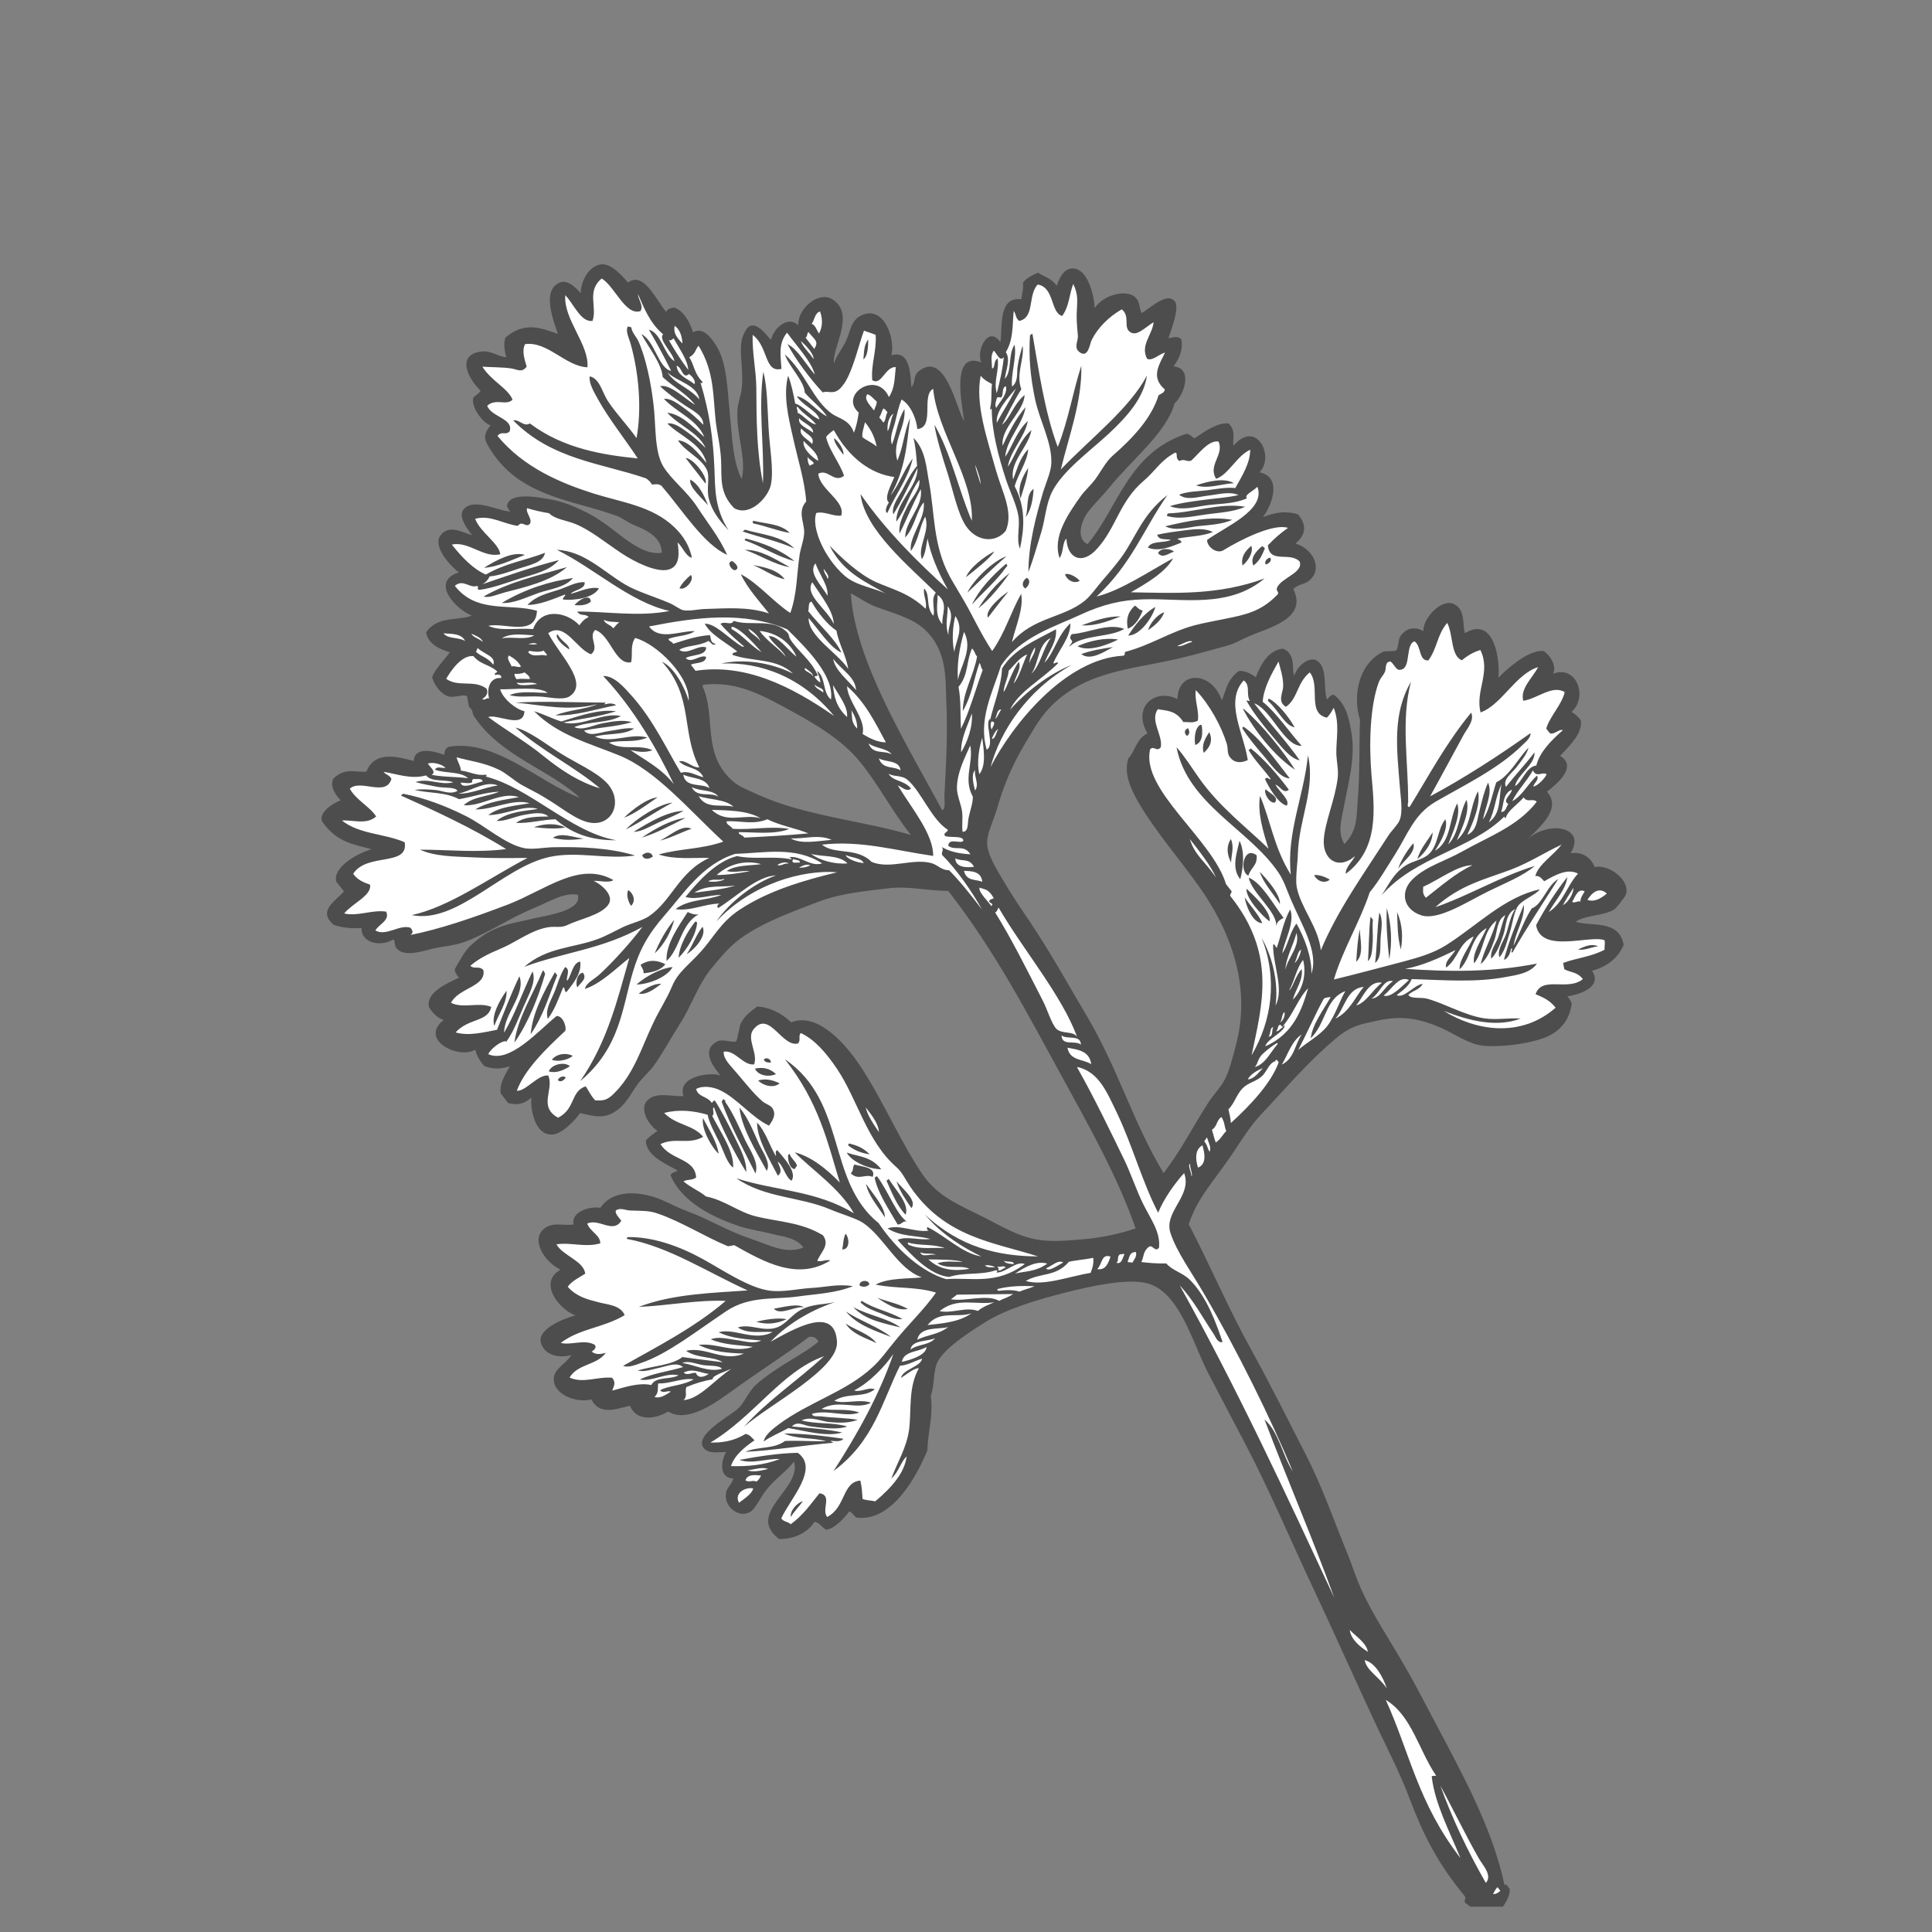 <svg xmlns="http://www.w3.org/2000/svg" xmlns:xlink="http://www.w3.org/1999/xlink" width="50" zoomAndPan="magnify" viewBox="0 0 37.5 37.5" height="50" preserveAspectRatio="xMidYMid meet" version="1.0"><rect x="0" y="0" width="37.5" height="37.5" fill="#808080" stroke="none"/><defs><clipPath id="id1"><path d="M 6.16 5.062 L 31.66 5.062 L 31.66 37.008 L 6.16 37.008 Z M 6.16 5.062 " clip-rule="nonzero"/></clipPath><clipPath id="id2"><path d="M 30 17 L 31.66 17 L 31.66 18 L 30 18 Z M 30 17 " clip-rule="nonzero"/></clipPath><clipPath id="id3"><path d="M 8 5.062 L 18 5.062 L 18 13 L 8 13 Z M 8 5.062 " clip-rule="nonzero"/></clipPath><clipPath id="id4"><path d="M 6.16 12 L 17 12 L 17 22 L 6.16 22 Z M 6.16 12 " clip-rule="nonzero"/></clipPath><clipPath id="id5"><path d="M 15 5.062 L 26 5.062 L 26 15 L 15 15 Z M 15 5.062 " clip-rule="nonzero"/></clipPath><clipPath id="id6"><path d="M 22 12 L 31.66 12 L 31.66 21 L 22 21 Z M 22 12 " clip-rule="nonzero"/></clipPath></defs><g clip-path="url(#id1)"><path fill="#4d4d4d" d="M 30.145 13.078 C 30.211 12.949 30.125 12.754 29.965 12.637 C 29.703 12.602 29.301 12.93 29.082 13.156 C 29.121 12.898 29.035 11.93 28.434 12.289 C 28.383 12.152 28.453 11.844 28.23 11.73 C 27.977 11.598 27.609 12.016 27.629 12.25 C 27.492 12.172 27.301 12.16 27.176 12.359 C 27.141 12.414 27.141 12.586 27.102 12.621 C 27.066 12.652 26.891 12.629 26.844 12.652 C 26.34 12.902 26.262 13.555 26.398 13.973 C 26.379 14.488 26.398 15.016 26.352 15.547 C 26.328 15.852 26.352 16.121 26.094 16.383 C 25.953 16.152 26.043 15.887 26.086 15.652 C 26.168 15.203 26.316 14.691 26.23 14.215 C 26.191 13.992 26.145 13.695 25.918 13.508 C 25.867 13.445 25.789 13.535 25.762 13.578 C 25.676 13.402 25.777 13 25.586 12.84 C 25.434 12.711 25.18 12.918 25.121 13.117 C 25.066 13 25.164 12.695 24.902 12.59 C 24.609 12.621 24.465 12.914 24.375 13.145 C 24.27 13.07 24.164 13.016 24.047 13.023 C 23.812 13.199 23.801 13.398 23.715 13.594 C 23.52 13.02 22.859 13.012 22.855 13.57 C 22.422 13.348 21.969 13.723 22.273 14.234 C 22.051 14.344 22.031 14.59 21.902 14.719 C 21.805 15.012 21.949 15.316 22.102 15.582 C 22.434 16.148 22.891 16.668 23.273 17.207 C 24.023 18.266 24.246 19.312 23.992 20.273 C 23.93 20.516 23.859 20.801 23.762 20.973 C 23.672 21.137 23.531 21.273 23.438 21.426 C 23.16 21.859 22.934 22.312 22.586 22.77 C 21.988 21.785 21.703 20.73 21.062 19.664 C 20.762 19.16 20.48 18.645 20.113 18.078 C 19.945 17.816 19.75 17.547 19.586 17.277 C 19.41 16.98 19.145 16.594 19.16 16.336 C 19.172 16.141 19.293 15.902 19.355 15.688 C 19.473 15.266 19.648 14.844 19.898 14.43 C 20.121 14.059 20.285 13.719 20.785 13.398 C 21.289 13.074 21.895 12.98 22.516 12.859 C 22.949 12.777 23.375 12.656 23.809 12.535 C 23.973 12.492 24.09 12.414 24.246 12.348 C 24.625 12.184 25.391 12.008 25.102 11.434 C 25.219 11.328 25.305 11.352 25.402 11.277 C 25.695 11.047 25.48 10.645 25.145 10.551 C 25.34 10.387 25.375 10.199 25.195 9.984 C 24.98 9.914 24.75 9.938 24.512 10.039 C 24.699 9.793 24.887 9.254 24.445 9.168 C 24.75 8.871 24.391 8.129 23.945 8.648 C 23.906 8.555 24.012 8.371 23.844 8.219 C 23.641 8.199 23.41 8.355 23.184 8.508 C 23.129 8.48 23.082 8.41 23.02 8.422 C 21.891 8.797 21.699 9.867 21.109 10.562 C 20.887 10.453 20.992 10.152 21.062 10.023 C 21.148 9.867 21.359 9.676 21.523 9.473 C 21.949 8.941 22.641 8.402 22.797 7.832 C 23.004 7.637 23.148 7.137 22.777 7.113 C 22.902 6.945 22.965 6.773 22.93 6.586 C 22.855 6.512 22.766 6.551 22.68 6.566 C 22.723 6.426 22.902 5.977 22.805 5.852 C 22.668 5.676 22.402 5.914 22.164 6.078 C 22.102 5.988 22.137 5.871 22.043 5.777 C 21.871 5.602 21.406 5.723 21.246 5.984 C 21.246 5.801 21.133 5.199 20.809 5.211 C 20.645 5.215 20.555 5.41 20.512 5.547 C 20.398 5.391 20.27 5.375 20.148 5.293 C 20.047 5.336 19.926 5.391 19.855 5.488 C 19.871 5.598 19.836 5.703 19.824 5.809 C 19.367 5.75 19.461 6.363 19.418 6.641 C 19.18 6.301 18.941 6.812 19.047 7.035 C 18.441 6.797 18.68 7.887 18.715 8.176 C 18.562 7.938 18.352 6.801 17.84 7.199 C 17.711 7.301 17.789 7.391 17.691 7.52 C 17.668 7.348 17.695 6.781 17.301 6.895 C 17.379 6.594 17.176 5.953 16.758 6.105 C 16.52 6.195 16.512 6.406 16.441 6.57 C 16.363 6.762 16.215 6.922 16.191 7.059 C 16.125 6.785 16.629 6.09 16.148 5.805 C 15.883 5.645 15.473 6 15.496 6.316 C 15.285 6.109 15.008 6.387 14.965 6.598 C 14.879 6.512 14.719 6.273 14.566 6.324 C 14.48 6.352 14.41 6.531 14.395 6.613 C 14.348 6.867 14.434 7.207 14.398 7.527 C 14.383 7.688 14.316 7.832 14.312 7.984 C 14.293 8.449 14.496 8.922 14.395 9.297 C 14.219 8.945 14.211 8.48 14.164 8.004 C 14.117 7.559 14.113 7.027 13.891 6.691 C 13.766 6.5 13.629 6.355 13.449 6.449 C 13.406 6.281 13.262 6.008 13.074 5.969 C 13.031 5.98 12.945 5.992 12.93 6.055 C 12.73 5.812 12.492 5.258 12.188 5.484 C 12.016 5.277 11.797 5.066 11.598 5.148 C 11.371 5.238 11.277 5.504 11.27 5.691 C 11.145 5.543 11 5.434 10.875 5.48 C 10.5 5.625 10.746 6.227 10.828 6.48 C 10.508 6.371 10.191 6.23 9.812 6.551 C 9.766 6.672 9.797 6.801 9.824 6.934 C 9.699 6.93 9.543 6.816 9.391 6.82 C 8.914 6.844 8.988 7.234 9.324 7.582 C 9.32 7.637 9.195 7.68 9.184 7.734 C 9.148 7.891 9.348 8.195 9.523 8.258 C 9.414 8.383 9.379 8.488 9.461 8.629 C 10.031 9.66 11.129 9.695 11.988 10.02 C 12.074 10.051 12.168 10.129 12.273 10.176 C 12.461 10.258 12.848 10.391 12.844 10.73 C 12.359 10.793 11.957 10.234 11.398 9.953 C 11.188 9.848 10.934 9.73 10.652 9.688 C 10.516 9.664 10.008 9.559 9.875 9.738 C 9.836 9.797 9.816 9.828 9.906 9.926 C 9.699 9.934 9.18 9.641 8.992 9.895 C 8.906 10.016 9.02 10.207 9.164 10.387 C 8.965 10.332 8.719 10.176 8.555 10.387 C 8.398 10.578 8.684 10.938 8.906 11.109 C 8.332 11.297 8.867 11.84 9.16 11.949 C 8.879 12.055 8.496 11.949 8.27 12.273 C 8.312 12.52 8.574 12.613 8.73 12.66 C 8.617 12.824 8.445 12.98 8.387 13.148 C 8.438 13.316 8.57 13.484 8.719 13.52 C 8.824 13.547 9.008 13.465 9.066 13.516 C 9.07 13.52 9.09 13.68 9.105 13.715 C 9.117 13.742 9.148 13.758 9.16 13.785 C 9.18 13.828 9.176 13.863 9.188 13.883 C 9.691 14.664 10.621 14.914 11.238 15.469 C 11.242 15.473 11.246 15.48 11.25 15.484 C 10.453 15.18 9.613 14.336 8.707 14.496 C 8.621 14.539 8.641 14.602 8.617 14.652 C 8.449 14.582 8.043 14.477 8.031 14.77 C 7.766 14.703 7.277 14.547 7.113 14.977 C 6.902 15 6.711 14.887 6.473 15.109 C 6.41 15.238 6.465 15.379 6.613 15.535 C 6.484 15.578 6.184 15.762 6.25 15.941 C 6.539 16.363 6.879 16.387 7.211 16.484 C 6.949 16.559 6.457 16.824 6.527 17.113 C 6.578 17.176 6.625 17.238 6.676 17.301 C 6.496 17.504 6.16 17.684 6.48 17.953 C 6.652 18.008 6.832 18.027 7.016 18.012 C 7.012 18.32 7.406 18.379 7.633 18.234 C 7.688 18.277 7.637 18.34 7.703 18.414 C 7.844 18.57 8.16 18.477 8.363 18.422 C 8.574 18.367 8.793 18.363 9.008 18.285 C 9.441 18.133 9.879 17.828 10.328 17.641 C 10.664 17.504 10.945 17.316 11.215 17.367 C 11.309 17.68 10.609 17.766 10.355 17.828 C 9.941 17.93 9.574 17.945 9.145 18.344 C 9 18.48 8.938 18.625 8.828 18.809 C 8.828 18.863 8.855 18.918 8.91 18.977 C 8.656 19.094 8.258 19.273 8.328 19.551 C 8.414 19.691 8.512 19.766 8.613 19.797 C 8.125 20.176 8.898 20.57 9.223 20.375 C 9.254 20.477 9.297 20.582 9.406 20.695 C 9.562 20.754 9.723 20.754 9.895 20.695 C 9.805 20.867 9.688 21.035 9.719 21.223 C 9.766 21.285 9.816 21.348 9.863 21.41 C 10.004 21.445 10.148 21.453 10.316 21.301 C 10.289 21.477 10.363 22.055 10.734 22.02 C 10.91 22.004 11.148 21.762 11.258 21.605 C 11.512 21.656 11.727 21.746 11.996 21.535 C 12.188 21.387 12.281 21.156 12.418 20.992 C 12.504 20.883 12.594 20.809 12.668 20.715 C 12.844 20.48 13.012 20.164 13.191 19.883 C 13.43 19.516 13.547 19.098 13.84 18.758 C 14.008 18.559 14.184 18.332 14.465 18.152 C 14.891 17.871 15.414 17.684 15.883 17.504 C 16.332 17.332 16.84 17.293 17.242 17.242 C 17.641 17.195 17.973 17.289 18.406 17.293 C 19.332 18.484 19.957 19.703 20.594 20.863 C 21.145 21.871 21.695 22.844 22.043 23.844 C 21.711 23.953 21.379 24.023 21.059 24.051 C 20.746 24.078 20.395 24.113 20.102 24.055 C 19.719 23.98 19.438 23.797 19.051 23.605 C 18.648 23.402 18.191 23.223 17.902 22.789 C 17.465 22.141 17.152 21.383 16.703 20.699 C 16.363 20.184 15.828 19.648 15.359 19.844 C 15.152 19.648 14.93 19.555 14.699 19.535 C 14.543 19.656 14.461 19.703 14.375 19.871 C 14.355 19.914 14.309 20.195 14.289 20.211 C 14.238 20.25 14.023 20.156 13.918 20.215 C 13.66 20.355 13.75 20.594 13.984 20.875 C 13.824 20.805 13.137 20.875 13.266 21.273 C 13.059 21.297 12.723 21.172 12.551 21.375 C 12.426 21.52 12.562 21.816 12.762 21.949 C 12.684 22.012 12.578 22.074 12.535 22.141 C 12.547 22.449 12.945 22.594 13.148 22.719 C 13.145 22.75 13.031 22.742 13.016 22.816 C 13.254 23.367 13.902 23.652 14.363 23.805 C 14.566 23.871 14.789 23.898 14.996 23.953 C 15.199 24.004 15.453 24.02 15.594 24.215 C 15.254 24.348 14.957 24.176 14.547 24.035 C 14.133 23.898 13.758 23.664 13.344 23.512 C 13.125 23.43 12.926 23.316 12.742 23.25 C 12.441 23.145 11.91 23.062 11.652 23.445 C 11.48 23.406 11.078 23.508 11.133 23.766 C 10.938 23.801 10.738 23.707 10.562 23.848 C 10.297 24.062 10.562 24.488 10.879 24.645 C 10.441 24.887 10.844 25.414 11.168 25.531 C 10.949 25.59 10.387 25.805 10.508 26.094 C 10.605 26.328 10.879 26.359 11.09 26.301 C 10.977 26.477 10.766 26.566 10.75 26.738 C 10.719 27.078 11.219 27.242 11.477 27.16 C 11.637 27.484 11.969 27.344 12.227 27.285 C 12.348 27.582 12.699 27.559 12.969 27.398 C 13.309 27.605 13.777 27.312 14.188 27.012 C 14.691 26.645 15.27 26.281 15.703 25.949 C 15.77 25.941 15.836 25.949 15.887 26.039 C 15.629 26.273 15.066 26.523 14.672 26.879 C 14.512 27.027 14.445 27.254 14.285 27.375 C 14.109 27.512 13.508 27.848 13.645 28.086 C 13.73 28.234 13.961 28.18 14.094 28.184 C 14 28.34 13.941 28.684 14.234 28.699 C 14.203 28.82 14.105 28.863 14.09 28.992 C 14.055 29.258 14.359 29.48 14.57 29.34 C 14.664 29.281 14.746 29.09 14.852 28.949 C 15.027 28.711 15.238 28.59 15.41 28.371 C 15.578 28.895 14.461 29.367 15.121 29.871 C 15.324 29.883 15.652 29.793 15.805 29.543 C 15.891 29.535 15.957 29.652 16.035 29.691 C 16.195 29.676 16.387 29.469 16.484 29.336 C 16.535 29.348 16.578 29.43 16.625 29.457 C 17.332 29.543 17.809 28.617 18 28.152 C 18.008 27.801 18.121 27.457 18.066 27.094 C 18.148 26.875 18.105 26.594 18.211 26.41 C 18.359 26.156 18.785 25.875 19.109 25.672 C 19.535 25.402 20.16 25.219 20.691 25.086 C 21.203 24.957 21.816 24.828 22.203 24.895 C 22.883 25.008 23.133 26.043 23.457 26.664 C 23.699 27.125 23.945 27.594 24.184 28.051 C 24.664 28.973 25.066 29.93 25.477 30.801 C 25.906 31.711 26.32 32.648 26.742 33.547 C 26.961 34.004 27.188 34.453 27.363 34.918 C 27.613 35.578 27.887 36.145 28.422 36.793 C 28.477 36.848 28.402 36.883 28.441 36.938 C 28.598 37.02 28.629 37.203 28.77 37.242 C 29.02 37.309 29.34 36.84 29.301 36.66 C 29.27 36.637 29.246 36.543 29.203 36.594 C 29 35.625 28.527 34.699 28.02 33.742 C 27.762 33.266 27.52 32.77 27.234 32.285 C 26.961 31.809 26.633 31.324 26.414 30.832 C 26.32 30.621 26.25 30.395 26.16 30.172 C 25.902 29.543 25.668 28.859 25.328 28.199 C 24.988 27.535 24.668 26.891 24.281 26.188 C 23.855 25.418 23.484 24.555 23.074 23.762 C 23.238 23.25 23.578 22.906 23.926 22.387 C 24.105 22.121 24.266 21.855 24.48 21.629 C 24.957 21.125 25.391 20.605 25.934 20.152 C 26.246 19.891 26.449 19.875 26.762 19.805 C 27.227 19.707 27.559 19.773 27.977 19.953 C 28.207 20.055 28.5 20.258 28.754 20.293 C 29.117 20.34 29.816 20.25 30.109 20.082 C 30.383 19.922 30.473 19.703 30.508 19.484 C 30.492 19.438 30.469 19.391 30.422 19.34 C 30.668 19.301 31.109 19.156 30.902 18.844 C 31.195 18.758 31.402 18.605 31.516 18.34 C 31.422 17.84 30.895 17.992 30.582 17.891 C 30.797 17.75 31.156 17.781 31.348 17.641 C 31.363 17.629 31.535 17.426 31.555 17.367 C 31.66 17.094 31.223 16.762 30.953 16.832 C 30.867 16.602 30.652 16.527 30.484 16.562 C 30.805 16.043 30.043 15.914 29.633 16.305 C 29.926 16.023 30.309 15.684 30.027 15.367 C 30.285 15.168 30.602 14.863 30.281 14.672 C 30.484 14.453 30.719 14.234 30.684 13.98 C 30.625 13.902 30.566 13.855 30.504 13.816 C 30.828 13.531 30.602 12.898 30.145 13.078 Z M 17.68 16.207 C 16.773 15.934 15.625 15.84 14.707 15.422 C 14.539 15.344 14.352 15.273 14.238 15.176 C 13.602 14.629 13.914 13.93 13.633 13.312 C 13.641 13.305 13.652 13.297 13.66 13.289 C 14.328 13.219 14.805 13.496 15.453 13.852 C 15.879 14.086 16.367 14.387 16.691 14.785 C 17.043 15.215 17.309 15.734 17.68 16.207 Z M 18.289 15.727 C 17.539 14.344 16.609 12.828 16.516 11.543 C 16.508 11.535 16.504 11.527 16.52 11.52 C 16.68 11.602 16.832 11.715 17 11.777 C 17.324 11.902 17.707 11.988 17.961 12.23 C 18.395 12.652 18.348 13.188 18.367 13.602 C 18.398 14.207 18.363 14.852 18.332 15.418 C 18.324 15.535 18.363 15.699 18.289 15.727 " fill-opacity="1" fill-rule="evenodd"/></g><path fill="#ffffff" d="M 13.094 6.324 C 13.074 6.457 13.113 6.527 13.246 6.668 C 13.242 6.562 13.211 6.402 13.094 6.324 " fill-opacity="1" fill-rule="evenodd"/><path fill="#ffffff" d="M 12.977 6.594 C 13.086 6.785 13.207 6.98 13.359 7.18 C 13.348 6.988 13.188 6.773 13.074 6.566 C 13.039 6.598 13.004 6.625 12.977 6.594 " fill-opacity="1" fill-rule="evenodd"/><path fill="#ffffff" d="M 13.133 7.098 C 13.152 7.305 13.348 7.344 13.48 7.457 C 13.508 7.387 13.438 7.309 13.375 7.258 C 13.246 7.371 13.246 7.133 13.133 7.098 " fill-opacity="1" fill-rule="evenodd"/><path fill="#ffffff" d="M 12.957 7.23 C 13.102 7.461 13.383 7.523 13.574 7.754 C 13.535 7.473 13.141 7.406 12.957 7.23 " fill-opacity="1" fill-rule="evenodd"/><path fill="#ffffff" d="M 15.754 6.285 C 15.828 6.309 15.852 6.414 15.898 6.473 C 15.969 6.34 15.969 6.195 15.918 6.047 C 15.816 6.07 15.812 6.211 15.754 6.285 " fill-opacity="1" fill-rule="evenodd"/><path fill="#ffffff" d="M 15.691 6.445 C 15.656 6.48 15.68 6.523 15.637 6.555 C 15.691 6.629 15.75 6.699 15.805 6.773 C 15.898 6.625 15.82 6.602 15.691 6.445 " fill-opacity="1" fill-rule="evenodd"/><path fill="#ffffff" d="M 15.547 6.621 C 15.574 6.73 15.719 6.852 15.789 6.969 C 15.805 6.871 15.625 6.688 15.547 6.621 " fill-opacity="1" fill-rule="evenodd"/><path fill="#ffffff" d="M 8.609 12.293 C 8.688 12.406 8.902 12.363 9.027 12.441 C 8.957 12.289 8.746 12.305 8.609 12.293 " fill-opacity="1" fill-rule="evenodd"/><path fill="#ffffff" d="M 9.152 12.301 C 9.172 12.367 9.309 12.398 9.371 12.461 C 9.355 12.383 9.219 12.332 9.152 12.301 " fill-opacity="1" fill-rule="evenodd"/><path fill="#ffffff" d="M 15.477 7.891 C 15.441 7.926 15.5 7.969 15.477 8.008 C 15.602 8.066 15.711 8.223 15.84 8.238 C 15.727 8.094 15.594 8.043 15.477 7.891 " fill-opacity="1" fill-rule="evenodd"/><path fill="#ffffff" d="M 9.273 12.578 C 9.258 12.602 9.254 12.625 9.238 12.652 C 9.348 12.75 9.469 12.762 9.574 12.902 C 9.637 12.738 9.379 12.691 9.273 12.578 " fill-opacity="1" fill-rule="evenodd"/><path fill="#ffffff" d="M 8.66 13.176 C 8.906 13.348 9.199 13.184 9.445 13.367 C 9.477 13.441 9.453 13.508 9.363 13.566 C 9.402 13.609 9.457 13.527 9.496 13.559 C 9.445 13.414 9.484 13.141 9.727 13.16 C 9.746 13.09 9.648 13.082 9.613 13.105 C 9.574 13.051 9.672 13.059 9.648 13.031 C 9.5 12.895 9.332 12.906 9.188 12.734 C 8.957 12.715 8.754 13.016 8.66 13.176 " fill-opacity="1" fill-rule="evenodd"/><path fill="#ffffff" d="M 9.738 12.391 C 9.941 12.348 10.199 12.434 10.371 12.332 C 10.168 12.324 9.91 12.277 9.738 12.391 " fill-opacity="1" fill-rule="evenodd"/><path fill="#ffffff" d="M 15.512 8.117 C 15.48 8.258 15.684 8.316 15.781 8.398 C 15.793 8.27 15.59 8.215 15.512 8.117 " fill-opacity="1" fill-rule="evenodd"/><path fill="#ffffff" d="M 15.551 8.316 C 15.496 8.449 15.672 8.516 15.762 8.617 C 15.828 8.48 15.641 8.426 15.551 8.316 " fill-opacity="1" fill-rule="evenodd"/><path fill="#ffffff" d="M 9.879 12.723 C 9.824 12.785 9.91 12.867 9.93 12.938 C 9.992 12.91 10.047 12.969 10.113 12.938 C 10.043 12.816 9.961 12.773 9.879 12.723 " fill-opacity="1" fill-rule="evenodd"/><path fill="#ffffff" d="M 15.598 8.559 C 15.57 8.703 15.754 8.871 15.879 8.945 C 15.883 8.793 15.707 8.68 15.598 8.559 " fill-opacity="1" fill-rule="evenodd"/><path fill="#ffffff" d="M 16.836 7.652 C 16.758 7.742 16.883 7.859 16.965 7.969 C 16.98 7.91 17.023 7.855 17.016 7.793 C 16.957 7.746 16.902 7.668 16.836 7.652 " fill-opacity="1" fill-rule="evenodd"/><path fill="#ffffff" d="M 10.277 12.633 C 10.258 12.645 10.25 12.656 10.258 12.668 C 10.363 12.773 10.492 12.684 10.605 12.727 C 10.637 12.703 10.566 12.66 10.555 12.629 C 10.457 12.664 10.367 12.648 10.277 12.633 " fill-opacity="1" fill-rule="evenodd"/><path fill="#ffffff" d="M 9.988 13.078 C 9.98 13.109 10 13.148 10.027 13.184 C 10.113 13.168 10.195 13.18 10.281 13.18 C 10.297 13.129 10.207 13.074 10.18 13.051 C 10.113 13.082 10.051 13.082 9.988 13.078 " fill-opacity="1" fill-rule="evenodd"/><path fill="#ffffff" d="M 15.676 8.867 C 15.676 8.922 15.676 8.98 15.719 9.043 C 15.758 8.996 15.785 9.035 15.793 8.988 C 15.758 8.926 15.711 8.934 15.676 8.867 " fill-opacity="1" fill-rule="evenodd"/><path fill="#ffffff" d="M 17.145 7.93 C 17.113 7.984 17.105 8.043 17.066 8.102 C 17.094 8.133 17.121 8.168 17.148 8.203 C 17.203 8.141 17.184 8.066 17.227 8.004 C 17.199 7.969 17.176 7.934 17.145 7.93 " fill-opacity="1" fill-rule="evenodd"/><path fill="#ffffff" d="M 16.789 8.195 C 16.77 8.293 16.73 8.387 16.738 8.484 C 16.828 8.555 16.926 8.59 17.016 8.668 C 16.984 8.516 16.926 8.359 16.789 8.195 " fill-opacity="1" fill-rule="evenodd"/><path fill="#ffffff" d="M 10.031 13.25 C 10.051 13.332 10.305 13.289 10.426 13.277 C 10.301 13.219 10.16 13.277 10.031 13.25 " fill-opacity="1" fill-rule="evenodd"/><path fill="#ffffff" d="M 11.723 12.031 C 11.727 12.105 11.852 12.121 11.902 12.195 C 11.949 12.16 11.957 12.117 12.023 12.082 C 11.922 12.062 11.82 12.082 11.723 12.031 " fill-opacity="1" fill-rule="evenodd"/><path fill="#ffffff" d="M 17.344 8.031 C 17.242 8.086 17.215 8.258 17.23 8.371 C 17.289 8.262 17.281 8.141 17.344 8.031 " fill-opacity="1" fill-rule="evenodd"/><path fill="#ffffff" d="M 8.941 15.191 C 8.961 15.328 9.242 15.195 9.367 15.168 C 9.367 15.102 9.242 15.125 9.191 15.121 C 9.141 15.141 9.184 15.172 9.152 15.191 C 9.078 15.215 9.012 15.188 8.941 15.191 " fill-opacity="1" fill-rule="evenodd"/><path fill="#ffffff" d="M 8.898 15.406 C 9.145 15.41 9.41 15.281 9.664 15.246 C 9.43 15.148 9.156 15.344 8.898 15.406 " fill-opacity="1" fill-rule="evenodd"/><path fill="#ffffff" d="M 19.527 7.5 C 19.445 7.508 19.477 7.641 19.445 7.699 C 19.41 7.742 19.387 7.68 19.348 7.727 C 19.336 7.789 19.301 7.848 19.336 7.918 C 19.418 7.781 19.555 7.652 19.527 7.5 " fill-opacity="1" fill-rule="evenodd"/><path fill="#ffffff" d="M 19.719 7.539 C 19.582 7.707 19.32 7.973 19.348 8.207 C 19.461 7.984 19.617 7.766 19.719 7.539 " fill-opacity="1" fill-rule="evenodd"/><path fill="#ffffff" d="M 15.828 10.934 C 15.684 11.113 15.93 11.344 16.062 11.562 C 16.082 11.367 15.898 11.141 15.828 10.934 " fill-opacity="1" fill-rule="evenodd"/><path fill="#ffffff" d="M 14.215 12.164 C 14.184 12.18 14.195 12.195 14.207 12.215 C 14.406 12.32 14.586 12.551 14.781 12.656 C 14.645 12.508 14.41 12.227 14.215 12.164 " fill-opacity="1" fill-rule="evenodd"/><path fill="#ffffff" d="M 15.988 11.043 C 15.984 11.105 16.047 11.176 16.066 11.238 C 16.105 11.184 16.039 11.113 15.988 11.043 " fill-opacity="1" fill-rule="evenodd"/><path fill="#ffffff" d="M 14.527 12.207 C 14.551 12.297 14.691 12.34 14.758 12.445 C 14.734 12.359 14.602 12.234 14.527 12.207 " fill-opacity="1" fill-rule="evenodd"/><path fill="#ffffff" d="M 15.766 11.301 C 15.609 11.551 16.051 11.816 16.184 12.113 C 16.176 11.859 15.945 11.578 15.766 11.301 " fill-opacity="1" fill-rule="evenodd"/><path fill="#ffffff" d="M 15.754 11.68 C 15.68 11.68 15.707 11.809 15.688 11.863 C 15.891 12.125 16.219 12.406 16.332 12.668 C 16.105 12.562 15.906 12.242 15.695 11.996 C 15.688 12.348 16.238 12.656 16.465 12.984 C 16.426 12.738 16.277 12.48 16.234 12.238 C 16.07 12.137 15.859 11.875 15.754 11.68 " fill-opacity="1" fill-rule="evenodd"/><path fill="#ffffff" d="M 15.629 12.965 C 15.578 13.027 15.746 13.047 15.781 13.129 C 15.785 13.062 15.672 13.004 15.629 12.965 " fill-opacity="1" fill-rule="evenodd"/><path fill="#ffffff" d="M 16.172 12.789 C 16.207 13.012 16.461 13.203 16.617 13.395 C 16.594 13.133 16.363 13.031 16.172 12.789 " fill-opacity="1" fill-rule="evenodd"/><path fill="#ffffff" d="M 13.262 15.035 C 13.305 15.301 13.617 15.195 13.77 15.297 C 13.707 15.09 13.426 15.117 13.262 15.035 " fill-opacity="1" fill-rule="evenodd"/><path fill="#ffffff" d="M 15.812 13.289 C 15.812 13.352 15.93 13.398 15.977 13.441 C 16.004 13.352 15.867 13.352 15.812 13.289 " fill-opacity="1" fill-rule="evenodd"/><path fill="#ffffff" d="M 18.199 11.547 C 18.199 11.734 18.141 11.953 18.293 12.117 C 18.27 11.938 18.422 11.711 18.199 11.547 " fill-opacity="1" fill-rule="evenodd"/><path fill="#ffffff" d="M 13.426 15.277 C 13.527 15.496 13.789 15.363 13.945 15.465 C 13.84 15.316 13.586 15.367 13.426 15.277 " fill-opacity="1" fill-rule="evenodd"/><path fill="#ffffff" d="M 16.168 13.297 C 16.191 13.512 16.219 13.707 16.441 13.918 C 16.465 13.727 16.289 13.508 16.168 13.297 " fill-opacity="1" fill-rule="evenodd"/><path fill="#ffffff" d="M 18.395 11.766 C 18.398 11.953 18.336 12.133 18.41 12.328 C 18.391 12.141 18.543 11.973 18.395 11.766 " fill-opacity="1" fill-rule="evenodd"/><path fill="#ffffff" d="M 13.562 15.453 C 13.707 15.719 14.02 15.598 14.238 15.66 C 14.078 15.508 13.777 15.527 13.562 15.453 " fill-opacity="1" fill-rule="evenodd"/><path fill="#ffffff" d="M 16.441 13.32 C 16.453 13.617 16.816 13.961 16.742 14.246 C 16.887 14.336 17.035 14.406 17.195 14.41 C 16.984 14.02 16.797 13.629 16.441 13.32 " fill-opacity="1" fill-rule="evenodd"/><path fill="#ffffff" d="M 16.523 13.785 C 16.551 13.902 16.504 14.008 16.637 14.141 C 16.641 14.027 16.605 13.91 16.523 13.785 " fill-opacity="1" fill-rule="evenodd"/><path fill="#ffffff" d="M 14.105 15.941 C 14.09 16.008 14.191 16.027 14.219 16.086 C 14.582 16.113 14.961 16.027 15.32 16.09 C 15.035 16.203 14.656 16.152 14.344 16.152 C 14.324 16.207 14.422 16.199 14.445 16.258 C 14.859 16.238 15.277 16.215 15.691 16.176 C 15.43 16.07 15.156 16.031 14.895 15.902 C 14.617 16.016 14.367 15.926 14.105 15.941 " fill-opacity="1" fill-rule="evenodd"/><path fill="#ffffff" d="M 18.867 12.586 C 18.754 12.832 18.801 13.098 18.605 13.332 C 18.656 13.609 18.637 13.875 18.652 14.145 C 18.816 13.82 18.938 13.375 19.074 13.004 C 19.031 12.953 19.047 12.914 19.012 12.867 C 18.902 13.176 18.867 13.496 18.688 13.801 C 18.688 13.434 18.906 13.098 18.965 12.742 C 18.914 12.688 18.926 12.641 18.867 12.586 " fill-opacity="1" fill-rule="evenodd"/><path fill="#ffffff" d="M 16.859 14.43 C 16.938 14.656 17.172 14.555 17.309 14.645 C 17.219 14.52 16.996 14.531 16.859 14.43 " fill-opacity="1" fill-rule="evenodd"/><path fill="#ffffff" d="M 13.477 17.328 C 13.742 17.289 14.008 17.27 14.277 17.188 C 14.016 17.227 13.715 17.164 13.477 17.328 " fill-opacity="1" fill-rule="evenodd"/><path fill="#ffffff" d="M 17.059 14.719 C 17.129 14.941 17.348 14.863 17.48 14.953 C 17.457 14.746 17.188 14.801 17.059 14.719 " fill-opacity="1" fill-rule="evenodd"/><path fill="#ffffff" d="M 20.02 13.078 C 20.199 12.906 20.238 12.602 20.395 12.383 C 20.145 12.504 20.168 12.859 20.02 13.078 " fill-opacity="1" fill-rule="evenodd"/><path fill="#ffffff" d="M 15.348 16.273 C 15.543 16.391 15.879 16.324 16.141 16.301 C 15.891 16.188 15.609 16.285 15.348 16.273 " fill-opacity="1" fill-rule="evenodd"/><path fill="#ffffff" d="M 18.863 13.848 C 18.777 14.098 18.645 14.34 18.656 14.602 C 18.773 14.41 18.887 14.105 18.863 13.848 " fill-opacity="1" fill-rule="evenodd"/><path fill="#ffffff" d="M 15.398 16.672 C 15.336 16.773 15.461 16.738 15.523 16.742 C 15.539 16.684 15.43 16.699 15.398 16.672 " fill-opacity="1" fill-rule="evenodd"/><path fill="#ffffff" d="M 19.242 14.004 C 19.223 14.051 19.223 14.105 19.246 14.16 C 19.273 14.102 19.348 14.004 19.242 14.004 " fill-opacity="1" fill-rule="evenodd"/><path fill="#ffffff" d="M 15.508 16.844 C 15.578 16.84 15.648 16.84 15.727 16.793 C 15.66 16.77 15.586 16.793 15.508 16.844 " fill-opacity="1" fill-rule="evenodd"/><path fill="#ffffff" d="M 16.418 16.598 C 16.426 16.668 16.66 16.754 16.766 16.75 C 16.711 16.648 16.527 16.648 16.418 16.598 " fill-opacity="1" fill-rule="evenodd"/><path fill="#ffffff" d="M 18.926 14.949 C 18.848 15.02 18.891 15.215 18.926 15.344 C 19.012 15.223 18.906 15.078 18.926 14.949 " fill-opacity="1" fill-rule="evenodd"/><path fill="#ffffff" d="M 22.852 12.539 C 22.941 12.562 23.047 12.473 23.141 12.461 C 23.109 12.402 22.941 12.504 22.852 12.539 " fill-opacity="1" fill-rule="evenodd"/><path fill="#ffffff" d="M 18.543 16.66 C 18.543 16.852 18.793 16.84 18.906 16.824 C 18.805 16.645 18.664 16.73 18.543 16.66 " fill-opacity="1" fill-rule="evenodd"/><path fill="#ffffff" d="M 18.711 16.902 C 18.758 17.113 18.953 17.062 19.066 17.117 C 19.047 16.902 18.84 16.91 18.711 16.902 " fill-opacity="1" fill-rule="evenodd"/><path fill="#ffffff" d="M 19.012 17.23 C 18.988 17.324 19.211 17.523 19.238 17.586 C 19.305 17.543 19.215 17.531 19.199 17.5 C 19.203 17.453 19.25 17.457 19.289 17.434 C 19.191 17.262 19.137 17.27 19.012 17.23 " fill-opacity="1" fill-rule="evenodd"/><path fill="#ffffff" d="M 19.383 17.617 C 19.355 17.648 19.367 17.684 19.316 17.711 C 19.633 18.219 19.941 18.84 20.234 19.41 C 20.324 19.578 20.41 19.875 20.504 19.969 C 20.617 20.078 20.828 20.004 20.906 20.125 C 20.609 19.316 19.867 18.449 19.383 17.617 " fill-opacity="1" fill-rule="evenodd"/><path fill="#ffffff" d="M 23.094 16.285 C 23.191 16.602 23.375 16.703 23.602 17.031 C 23.492 16.789 23.289 16.535 23.094 16.285 " fill-opacity="1" fill-rule="evenodd"/><path fill="#ffffff" d="M 16.805 21.496 C 16.836 21.648 16.949 21.809 17.059 21.973 C 17.055 21.824 16.934 21.66 16.805 21.496 " fill-opacity="1" fill-rule="evenodd"/><path fill="#ffffff" d="M 20.605 20.098 C 20.609 20.312 20.875 20.184 20.98 20.277 C 20.977 20.074 20.715 20.184 20.605 20.098 " fill-opacity="1" fill-rule="evenodd"/><path fill="#ffffff" d="M 20.719 20.336 C 20.766 20.594 21.031 20.555 21.18 20.656 C 21.148 20.387 20.895 20.371 20.719 20.336 " fill-opacity="1" fill-rule="evenodd"/><path fill="#ffffff" d="M 20.918 20.711 C 20.906 20.719 20.91 20.73 20.918 20.738 C 21.242 21.312 21.531 21.914 21.816 22.5 C 21.953 22.781 22.051 23.09 22.188 23.367 C 22.324 23.645 22.531 23.914 22.496 24.219 C 22.414 24.316 22.371 24.145 22.297 24.203 C 22.18 24.293 22.207 24.398 22.152 24.496 C 22.312 24.516 22.473 24.527 22.637 24.523 C 22.758 24.664 22.957 24.703 23.098 24.844 C 23.438 25.188 23.609 25.699 23.73 26.047 C 23.633 26.078 23.59 25.934 23.551 25.883 C 23.348 25.582 23.168 25.238 22.898 24.949 C 24.031 26.988 24.961 29 25.898 31.012 C 25.48 29.863 24.98 28.703 24.543 27.551 C 24.824 27.797 24.887 28.238 25.094 28.562 C 24.664 27.531 24.02 26.219 23.355 25.086 C 23.133 24.703 22.84 24.301 22.719 23.934 C 22.582 23.516 23.148 23.215 22.984 22.77 C 22.797 22.973 22.582 23.281 22.48 23.539 C 22.172 22.949 21.984 22.238 21.676 21.594 C 21.477 21.18 21.324 20.809 20.918 20.711 " fill-opacity="1" fill-rule="evenodd"/><path fill="#ffffff" d="M 13.242 26.457 C 13.5 26.492 13.742 26.641 14.012 26.57 C 13.969 26.496 13.777 26.516 13.648 26.496 C 13.512 26.477 13.363 26.402 13.242 26.457 " fill-opacity="1" fill-rule="evenodd"/><path fill="#ffffff" d="M 12.777 26.852 C 12.758 26.938 12.797 27.035 12.703 27.113 C 12.797 27.152 12.91 27.086 13.02 27.012 C 12.953 26.98 12.875 27.059 12.812 26.984 C 12.98 26.891 13.25 26.898 13.465 26.773 C 13.246 26.738 13 26.863 12.777 26.852 " fill-opacity="1" fill-rule="evenodd"/><path fill="#ffffff" d="M 13.27 26.641 C 13.34 26.711 13.434 26.633 13.508 26.648 C 13.547 26.758 13.66 26.734 13.758 26.668 C 13.598 26.648 13.449 26.551 13.27 26.641 " fill-opacity="1" fill-rule="evenodd"/><path fill="#ffffff" d="M 13.266 27.176 C 13.578 27.16 13.875 26.773 14.195 26.57 C 14.102 26.613 13.805 26.703 13.836 26.77 C 13.668 26.801 13.5 26.848 13.324 26.922 C 13.285 27.004 13.355 27.102 13.266 27.176 " fill-opacity="1" fill-rule="evenodd"/><path fill="#ffffff" d="M 25.164 18.109 C 25.105 18.348 24.961 18.578 24.949 18.824 C 24.996 18.582 25.242 18.367 25.164 18.109 " fill-opacity="1" fill-rule="evenodd"/><path fill="#ffffff" d="M 29.145 15.223 C 29.023 15.465 29.023 15.723 28.898 15.961 C 29.145 15.789 29.09 15.465 29.145 15.223 " fill-opacity="1" fill-rule="evenodd"/><path fill="#ffffff" d="M 29.344 15.328 C 29.164 15.406 29.191 15.621 29.137 15.758 C 29.23 15.766 29.238 15.648 29.277 15.605 C 29.145 15.535 29.344 15.422 29.344 15.328 " fill-opacity="1" fill-rule="evenodd"/><path fill="#ffffff" d="M 25.254 18.434 C 25.18 18.465 25.18 18.613 25.125 18.691 C 25.184 18.66 25.246 18.516 25.254 18.434 " fill-opacity="1" fill-rule="evenodd"/><path fill="#ffffff" d="M 17.625 24.117 C 17.609 24.129 17.629 24.145 17.633 24.16 C 17.859 24.262 18.105 24.207 18.34 24.227 C 18.109 24.137 17.859 24.188 17.625 24.117 " fill-opacity="1" fill-rule="evenodd"/><path fill="#ffffff" d="M 27.676 17.426 C 27.934 17.227 28.266 16.934 28.582 16.793 C 28.281 16.797 27.945 17.07 27.625 17.211 C 27.621 17.305 27.609 17.348 27.676 17.426 " fill-opacity="1" fill-rule="evenodd"/><path fill="#ffffff" d="M 24.93 19.641 C 24.871 19.703 24.895 19.777 24.848 19.84 C 24.898 19.828 24.953 19.707 24.93 19.641 " fill-opacity="1" fill-rule="evenodd"/><path fill="#ffffff" d="M 24.715 19.938 C 24.641 19.941 24.672 20.07 24.621 20.121 C 24.723 20.121 24.676 19.992 24.715 19.938 " fill-opacity="1" fill-rule="evenodd"/><path fill="#ffffff" d="M 24.867 19.895 C 24.789 19.875 24.82 19.98 24.77 20.012 C 24.809 20.035 24.859 19.953 24.902 19.938 C 24.883 19.91 24.848 19.918 24.867 19.895 " fill-opacity="1" fill-rule="evenodd"/><path fill="#ffffff" d="M 25.199 20.379 C 25.348 20.242 25.617 20.105 25.766 19.91 C 25.918 19.711 26.004 19.418 26.113 19.238 C 25.719 19.383 25.738 19.871 25.441 20.152 C 25.477 19.875 25.676 19.621 25.828 19.355 C 25.805 19.352 25.707 19.363 25.691 19.391 C 25.543 19.66 25.344 20.102 25.199 20.379 " fill-opacity="1" fill-rule="evenodd"/><path fill="#ffffff" d="M 24.355 20.711 C 24.547 20.66 24.648 20.449 24.754 20.32 C 24.926 20.117 24.578 20.383 24.496 20.469 C 24.402 20.57 24.422 20.645 24.355 20.711 " fill-opacity="1" fill-rule="evenodd"/><path fill="#ffffff" d="M 25.918 19.773 C 26.203 19.633 26.301 19.355 26.469 19.156 C 26.137 19.184 26.105 19.57 25.918 19.773 " fill-opacity="1" fill-rule="evenodd"/><path fill="#ffffff" d="M 25.266 20.078 C 25.066 20.211 24.996 20.477 24.879 20.664 C 25.125 20.543 25.129 20.281 25.266 20.078 " fill-opacity="1" fill-rule="evenodd"/><path fill="#ffffff" d="M 26.324 19.516 C 26.523 19.457 26.641 19.211 26.824 19.074 C 26.566 19.031 26.461 19.348 26.324 19.516 " fill-opacity="1" fill-rule="evenodd"/><path fill="#ffffff" d="M 24.219 20.953 C 24.352 20.934 24.41 20.836 24.512 20.734 C 24.402 20.773 24.266 20.855 24.219 20.953 " fill-opacity="1" fill-rule="evenodd"/><path fill="#ffffff" d="M 18.457 25.219 C 18.754 25.266 19.148 25.113 19.395 25.25 C 19.484 25.199 19.57 25.184 19.664 25.117 C 19.301 25.121 18.938 25.125 18.574 25.129 C 18.535 25.16 18.496 25.191 18.457 25.219 " fill-opacity="1" fill-rule="evenodd"/><path fill="#ffffff" d="M 18.238 25.449 C 18.48 25.5 18.746 25.359 18.98 25.445 C 19.094 25.352 19.191 25.328 19.297 25.277 C 18.949 25.336 18.57 25.172 18.238 25.449 " fill-opacity="1" fill-rule="evenodd"/><path fill="#ffffff" d="M 23.891 21.797 C 24.258 21.465 24.676 21.023 24.82 20.617 C 24.809 20.602 24.797 20.59 24.785 20.574 C 24.766 20.574 24.746 20.574 24.758 20.598 C 24.637 20.625 24.598 20.781 24.508 20.875 C 24.406 20.977 24.273 21.004 24.172 21.078 C 24.004 21.203 23.98 21.398 23.844 21.531 C 23.863 21.621 23.887 21.711 23.891 21.797 " fill-opacity="1" fill-rule="evenodd"/><path fill="#ffffff" d="M 18.004 25.719 C 18.273 25.688 18.609 25.668 18.855 25.492 C 18.566 25.586 18.238 25.426 18.004 25.719 " fill-opacity="1" fill-rule="evenodd"/><path fill="#ffffff" d="M 26.621 19.383 C 26.801 19.371 26.871 19.145 27.039 19.047 C 26.859 18.988 26.785 19.281 26.621 19.383 " fill-opacity="1" fill-rule="evenodd"/><path fill="#ffffff" d="M 17.805 26.004 C 18.008 25.902 18.195 25.914 18.406 25.758 C 18.223 25.809 17.855 25.738 17.805 26.004 " fill-opacity="1" fill-rule="evenodd"/><path fill="#ffffff" d="M 26.855 19.324 C 27 19.379 27.223 19.129 27.348 19.023 C 27.152 18.93 27.023 19.195 26.855 19.324 " fill-opacity="1" fill-rule="evenodd"/><path fill="#ffffff" d="M 17.672 26.195 C 17.828 26.082 18.035 26.117 18.152 25.973 C 18.012 26.043 17.703 26 17.672 26.195 " fill-opacity="1" fill-rule="evenodd"/><path fill="#ffffff" d="M 14.508 28.539 C 14.637 28.582 14.773 28.543 14.91 28.512 C 14.785 28.469 14.645 28.523 14.508 28.539 " fill-opacity="1" fill-rule="evenodd"/><path fill="#ffffff" d="M 23.707 21.68 C 23.602 21.758 23.633 21.855 23.523 21.93 C 23.551 22.012 23.566 22.094 23.598 22.176 C 23.699 22.105 23.73 22.027 23.801 21.953 C 23.762 21.863 23.773 21.777 23.707 21.68 " fill-opacity="1" fill-rule="evenodd"/><path fill="#ffffff" d="M 17.504 26.434 C 17.652 26.402 17.98 26.309 17.984 26.145 C 17.809 26.25 17.547 26.219 17.504 26.434 " fill-opacity="1" fill-rule="evenodd"/><path fill="#ffffff" d="M 19.703 24.719 C 19.91 24.672 20.109 24.684 20.328 24.527 C 20.137 24.469 19.926 24.57 19.703 24.719 " fill-opacity="1" fill-rule="evenodd"/><path fill="#ffffff" d="M 19.375 25.016 C 19.336 25.043 19.363 25.039 19.379 25.055 C 19.52 25.039 19.66 25.031 19.789 25.07 C 19.887 25.027 19.984 25.008 20.082 24.965 C 19.848 24.957 19.617 24.957 19.375 25.016 " fill-opacity="1" fill-rule="evenodd"/><path fill="#ffffff" d="M 14.469 28.73 C 14.531 28.785 14.613 28.719 14.68 28.758 C 14.738 28.719 14.75 28.68 14.773 28.641 C 14.668 28.633 14.52 28.602 14.469 28.73 " fill-opacity="1" fill-rule="evenodd"/><path fill="#ffffff" d="M 23.426 22.074 C 23.418 22.102 23.383 22.129 23.375 22.156 C 23.441 22.227 23.43 22.289 23.48 22.355 C 23.516 22.27 23.453 22.168 23.426 22.074 " fill-opacity="1" fill-rule="evenodd"/><path fill="#ffffff" d="M 14.344 29.168 C 14.465 29.078 14.594 28.992 14.621 28.891 C 14.469 28.855 14.242 28.984 14.344 29.168 " fill-opacity="1" fill-rule="evenodd"/><path fill="#ffffff" d="M 20.305 24.617 C 20.348 24.695 20.531 24.562 20.637 24.504 C 20.539 24.445 20.414 24.574 20.305 24.617 " fill-opacity="1" fill-rule="evenodd"/><path fill="#ffffff" d="M 30.539 17.234 C 30.469 17.344 30.395 17.457 30.336 17.57 C 30.438 17.516 30.543 17.348 30.539 17.234 " fill-opacity="1" fill-rule="evenodd"/><path fill="#ffffff" d="M 30.516 17.504 C 30.562 17.539 30.625 17.477 30.676 17.5 C 30.672 17.43 30.723 17.367 30.758 17.301 C 30.625 17.23 30.57 17.418 30.516 17.504 " fill-opacity="1" fill-rule="evenodd"/><path fill="#ffffff" d="M 21.297 24.633 C 21.461 24.664 21.516 24.508 21.555 24.391 C 21.375 24.328 21.398 24.535 21.297 24.633 " fill-opacity="1" fill-rule="evenodd"/><g clip-path="url(#id2)"><path fill="#ffffff" d="M 30.812 17.465 C 30.926 17.512 31.055 17.457 31.188 17.344 C 31.043 17.211 30.906 17.316 30.812 17.465 " fill-opacity="1" fill-rule="evenodd"/></g><path fill="#ffffff" d="M 21.746 24.34 C 21.668 24.391 21.727 24.457 21.672 24.512 C 21.777 24.543 21.789 24.406 21.824 24.352 C 21.805 24.312 21.77 24.367 21.746 24.34 " fill-opacity="1" fill-rule="evenodd"/><path fill="#ffffff" d="M 21.887 24.488 C 21.914 24.516 21.949 24.488 21.977 24.512 C 22.016 24.445 22.074 24.379 22.047 24.301 C 21.918 24.305 21.926 24.402 21.887 24.488 " fill-opacity="1" fill-rule="evenodd"/><path fill="#ffffff" d="M 26.199 31.637 C 26.219 31.82 26.406 31.973 26.551 32.062 C 26.523 31.887 26.312 31.758 26.199 31.637 " fill-opacity="1" fill-rule="evenodd"/><path fill="#ffffff" d="M 26.488 32.223 C 26.527 32.43 26.766 32.543 26.918 32.773 C 26.848 32.562 26.703 32.277 26.488 32.223 " fill-opacity="1" fill-rule="evenodd"/><path fill="#ffffff" d="M 26.898 32.996 C 27.363 34.016 27.52 34.996 28.348 36.066 C 28.133 35.543 27.855 35.012 27.793 34.508 C 27.766 34.434 27.898 34.496 27.867 34.453 C 27.543 33.977 27.395 33.289 26.898 32.996 " fill-opacity="1" fill-rule="evenodd"/><path fill="#ffffff" d="M 27.957 34.66 C 28.18 35.277 28.473 35.906 28.84 36.547 C 28.969 36.406 28.793 36.219 28.715 36.09 C 28.445 35.621 28.203 35.109 27.957 34.66 " fill-opacity="1" fill-rule="evenodd"/><path fill="#ffffff" d="M 29.066 36.629 C 29.027 36.672 29.004 36.715 28.98 36.762 C 29.027 36.77 29.074 36.742 29.121 36.703 C 29.105 36.68 29.086 36.652 29.066 36.629 " fill-opacity="1" fill-rule="evenodd"/><g clip-path="url(#id3)"><path fill="#ffffff" d="M 9.48 12.148 C 9.773 12.074 10.402 12.371 10.422 11.855 C 9.898 11.703 9.254 11.918 8.828 11.371 C 8.992 11.234 9.105 11.418 9.254 11.375 C 9.316 11.379 9.23 11.441 9.309 11.449 C 9.566 11.414 9.832 11.312 10.098 11.227 C 10.359 11.145 10.664 11.086 10.848 10.871 C 10.359 10.996 9.863 11.168 9.363 11.34 C 9.445 11.293 9.477 11.242 9.504 11.188 C 9.668 11.176 9.887 11.098 10.086 11.031 C 10.27 10.969 10.547 10.922 10.578 10.73 C 10.195 10.879 9.824 10.926 9.43 11.152 C 9.195 11.051 8.98 10.836 8.77 10.57 C 9.102 10.5 9.379 10.836 9.711 10.758 C 9.684 10.543 9.32 10.332 9.223 10.07 C 9.516 9.988 9.773 10.172 10.051 10.207 C 10.141 10.094 10.195 10.246 10.281 10.172 C 10.348 10.078 10.199 9.961 10.23 9.863 C 10.371 9.906 10.512 9.938 10.656 9.961 C 10.777 10.082 10.992 10.098 11.172 10.172 C 11.465 10.293 11.762 10.539 12.051 10.73 C 12.336 10.922 12.738 11.109 12.961 11.059 C 13.219 11.004 13.176 10.695 13.152 10.527 C 13.246 10.613 13.324 10.816 13.43 10.824 C 13.387 10.621 13.285 10.418 13.086 10.23 C 12.66 9.824 12.082 9.754 11.531 9.582 C 10.887 9.379 10.16 9.074 9.656 8.461 C 9.746 8.355 9.805 8.457 9.891 8.375 C 9.98 8.125 9.531 8.094 9.457 7.875 C 9.629 7.723 9.824 7.883 9.949 7.758 C 9.859 7.535 9.535 7.395 9.363 7.117 C 9.504 7.129 9.758 7.125 9.926 7.152 C 10.062 7.176 10.125 7.238 10.223 7.117 C 10.18 6.965 10.125 6.816 10.191 6.68 C 10.625 6.617 10.98 7.113 11.402 7.129 C 11.441 6.691 10.93 6.191 10.973 5.73 C 11.148 5.918 11.273 6.254 11.5 6.23 C 11.598 5.961 11.379 5.648 11.68 5.406 C 11.938 5.566 12.137 6.129 12.43 6.039 C 12.5 5.941 12.387 5.816 12.383 5.707 C 12.492 5.953 12.605 6.266 12.871 6.488 C 12.77 6.594 13.07 6.852 13.09 7.012 C 12.883 6.875 12.836 6.461 12.594 6.398 C 12.754 6.668 12.895 6.934 13.027 7.199 C 12.781 7.152 12.711 6.617 12.449 6.484 C 12.602 6.766 12.844 7.059 12.863 7.32 C 13.062 7.504 13.34 7.652 13.492 7.859 C 13.277 7.727 13.008 7.453 12.812 7.496 C 12.949 7.629 13.121 7.75 13.281 7.859 C 13.438 7.969 13.652 8.055 13.652 8.246 C 13.539 8.129 13.41 8.016 13.285 7.926 C 13.164 7.84 13.023 7.727 12.887 7.742 C 13.129 8.004 13.527 8.137 13.672 8.484 C 13.441 8.273 13.211 8.035 12.953 8.012 C 13.184 8.266 13.562 8.398 13.695 8.695 C 13.586 8.586 13.461 8.473 13.34 8.387 C 13.223 8.305 13.086 8.199 12.953 8.219 C 13.184 8.457 13.625 8.609 13.711 8.984 C 13.535 8.77 13.359 8.559 13.16 8.547 C 13.301 8.77 13.598 8.875 13.719 9.117 C 13.785 9.254 13.707 9.484 13.758 9.68 C 13.82 9.914 13.941 10.078 14.141 10.293 C 13.863 9.855 13.883 9.473 13.867 9.098 C 13.844 8.523 13.773 8.008 13.594 7.418 C 13.605 7.445 13.645 7.441 13.633 7.41 C 13.469 7.242 13.48 7.094 13.379 6.934 C 13.504 6.867 13.492 6.785 13.559 6.711 C 13.871 7.215 13.836 7.688 13.895 8.203 C 13.922 8.418 13.984 8.668 13.996 8.93 C 14.012 9.262 13.953 9.562 14.25 9.863 C 14.555 10.039 14.918 9.652 14.965 9.398 C 15.02 9.109 14.938 8.688 14.918 8.309 C 14.895 7.895 14.891 7.5 14.816 7.215 C 14.715 7.922 14.836 8.66 14.809 9.379 C 14.684 8.754 14.684 8.141 14.68 7.523 C 14.676 7.184 14.598 6.848 14.609 6.5 C 14.918 6.73 14.832 7.242 15.168 7.16 C 15.156 6.918 15.098 6.672 15.277 6.457 C 15.473 6.73 15.746 7.012 15.816 7.27 C 15.641 7.07 15.477 6.77 15.285 6.68 C 15.438 6.973 15.723 7.352 15.969 7.617 C 16.074 7.578 16.156 7.656 16.277 7.566 C 16.312 7.543 16.363 7.477 16.391 7.438 C 16.566 7.168 16.676 6.66 16.77 6.418 C 16.844 6.449 16.922 6.465 16.996 6.5 C 17.02 6.801 16.902 7.078 16.93 7.379 C 17.109 7.496 17.18 7.113 17.387 7.125 C 17.363 7.324 17.375 7.523 17.254 7.707 C 17.02 7.176 16.277 7.664 16.668 8.008 C 16.648 8.141 16.625 8.273 16.574 8.398 C 16.492 8.148 16.281 8.125 16.148 8.031 C 15.781 7.77 15.629 7.23 15.234 6.879 C 15.316 7.121 15.609 7.391 15.621 7.621 C 15.754 7.777 15.957 7.93 16.051 8.082 C 15.852 7.984 15.672 7.727 15.465 7.691 C 15.59 7.879 15.867 7.977 15.906 8.141 C 15.742 8.082 15.598 7.883 15.434 7.832 C 15.406 7.664 15.352 7.422 15.297 7.293 C 15.199 7.676 15.301 8.094 15.395 8.504 C 15.484 8.914 15.621 9.332 15.648 9.734 C 15.48 9.922 15.602 10.121 15.609 10.316 C 15.613 10.457 15.543 10.621 15.52 10.773 C 15.461 11.172 15.473 11.523 15.34 11.898 C 15.016 11.688 14.711 11.316 14.379 11.145 C 14.5 11.41 14.766 11.703 14.926 11.906 C 14.504 11.77 14.109 11.809 13.691 11.82 C 13.551 11.824 13.379 11.867 13.262 11.844 C 13.191 11.828 13.086 11.742 12.988 11.703 C 12.719 11.586 12.355 11.48 12.125 11.34 C 11.695 11.082 11.332 10.695 10.809 10.672 C 11.543 11.035 12.234 11.691 12.996 11.859 C 12.383 11.977 11.801 11.867 11.203 11.871 C 11.27 11.973 11.359 11.902 11.426 11.977 C 11.336 12.02 11.301 12.062 11.246 12.137 C 10.992 11.863 10.492 11.797 10.348 12.211 C 10.066 12.184 9.703 12.258 9.48 12.148 Z M 13.309 8.891 C 13.438 9.059 13.566 9.223 13.695 9.387 C 13.746 9.254 13.445 8.887 13.309 8.891 Z M 12.191 6.332 C 12.133 6.41 12.203 6.551 12.238 6.664 C 12.406 7.262 12.457 7.945 12.355 8.504 C 12.184 8.258 11.965 8.035 11.805 7.793 C 11.684 7.613 11.645 7.348 11.445 7.305 C 11.43 7.445 11.527 7.605 11.609 7.754 C 11.812 8.121 12.121 8.508 12.379 8.898 C 11.715 8.832 10.938 8.711 10.285 8.219 C 10.164 8.293 10.078 8.133 9.961 8.16 C 10.715 8.926 11.68 8.988 12.539 9.285 C 12.582 9.312 12.621 9.348 12.656 9.406 C 12.719 9.398 12.781 9.387 12.84 9.43 C 13.258 9.918 13.656 10.562 14.113 10.77 C 13.969 10.438 13.727 10.141 13.527 9.832 C 13.336 9.539 13.035 9.316 12.875 9.055 C 12.695 8.762 12.734 8.23 12.684 7.844 C 12.637 7.445 12.543 6.965 12.391 6.621 C 12.348 6.531 12.266 6.457 12.254 6.355 C 12.234 6.34 12.207 6.352 12.191 6.332 Z M 9.395 11.02 C 9.648 11.008 9.918 10.875 10.188 10.77 C 9.961 10.703 9.668 10.852 9.395 11.02 Z M 9.387 11.578 C 9.496 11.613 9.66 11.535 9.793 11.5 C 10.18 11.398 10.68 11.289 11.004 11.008 C 10.477 11.16 9.883 11.293 9.387 11.578 Z M 9.738 11.703 C 9.969 11.719 10.211 11.594 10.457 11.508 C 10.688 11.43 10.973 11.402 11.121 11.219 C 10.672 11.285 10.215 11.422 9.738 11.703 Z M 16.852 6.586 C 16.762 6.711 16.773 6.844 16.758 6.977 C 16.848 6.906 16.852 6.715 16.852 6.586 Z M 13.398 9.309 C 13.367 9.457 13.641 9.68 13.742 9.809 C 13.684 9.652 13.574 9.402 13.398 9.309 Z M 11.625 11.418 C 11.449 11.383 11.262 11.477 11.078 11.527 C 11.121 11.453 11.367 11.441 11.348 11.301 C 11.188 11.289 11.02 11.387 10.852 11.445 C 10.637 11.516 10.418 11.555 10.238 11.742 C 10.473 11.742 10.723 11.633 10.969 11.539 C 10.984 11.574 10.906 11.602 10.93 11.637 C 11.129 11.66 11.523 11.613 11.625 11.418 Z M 11.152 11.746 C 11.25 11.754 11.398 11.754 11.469 11.672 C 11.449 11.504 11.207 11.664 11.152 11.746 Z M 14.629 10.109 C 14.598 10.121 14.609 10.141 14.621 10.16 C 14.859 10.207 15.09 10.305 15.328 10.344 C 15.16 10.164 14.855 10.168 14.629 10.109 Z M 14.414 10.316 C 14.75 10.43 15.09 10.5 15.418 10.645 C 15.168 10.398 14.773 10.375 14.461 10.281 C 14.445 10.293 14.43 10.305 14.414 10.316 Z M 13.41 11.16 C 13.309 11.242 13.234 11.328 13.188 11.418 C 13.301 11.469 13.488 11.254 13.41 11.16 Z M 15.422 10.891 C 15.121 10.652 14.801 10.539 14.477 10.453 C 14.457 10.465 14.453 10.477 14.457 10.488 C 14.781 10.602 15.094 10.809 15.422 10.891 Z M 14.457 10.672 C 14.75 10.773 15.031 10.961 15.328 11.008 C 15.043 10.852 14.766 10.668 14.457 10.672 Z M 14.203 10.887 C 14.188 10.898 14.176 10.91 14.16 10.918 C 14.141 10.969 14.211 11.078 14.273 11.066 C 14.379 11.023 14.25 10.906 14.203 10.887 Z M 14.617 10.969 C 14.824 11.051 15.02 11.203 15.23 11.242 C 15.09 11.055 14.82 11.004 14.617 10.969 " fill-opacity="1" fill-rule="evenodd"/></g><path fill="#ffffff" d="M 10.426 12.496 C 10.375 12.477 10.324 12.48 10.266 12.5 C 10.152 12.484 10.375 12.531 10.426 12.496 " fill-opacity="1" fill-rule="evenodd"/><g clip-path="url(#id4)"><path fill="#ffffff" d="M 10.629 13.449 C 10.395 13.449 10.094 13.402 9.891 13.492 C 10.078 13.543 10.246 13.508 10.473 13.52 C 10.625 13.523 10.926 13.602 11.055 13.516 C 11.449 13.258 10.844 12.699 10.641 12.289 C 10.969 12.059 11.191 12.605 11.473 12.699 C 11.645 12.562 11.41 12.371 11.551 12.227 C 11.852 12.324 11.934 12.91 12.25 12.855 C 12.285 12.699 12.227 12.531 12.328 12.383 C 12.754 12.496 13.402 13.141 13.367 13.602 C 13.309 13.387 13.102 12.957 12.848 12.844 C 13.469 13.523 13.215 14.203 13.574 14.895 C 13.434 14.906 13.32 14.746 13.18 14.777 C 13.32 14.922 13.562 14.883 13.652 15.086 C 13.508 15.051 13.371 14.953 13.215 15 C 12.953 14.566 12.688 13.988 12.277 13.523 C 12.109 13.336 11.926 13.117 11.707 13.121 C 12.312 13.766 12.75 14.535 13.078 15.219 C 12.82 14.891 12.473 14.73 12.238 14.559 C 12.375 14.59 12.516 14.617 12.664 14.562 C 12.395 14.434 12.086 14.582 11.82 14.414 C 12.074 14.355 12.305 14.426 12.566 14.316 C 12.238 14.219 11.867 14.445 11.547 14.297 C 11.793 14.227 12.098 14.277 12.309 14.141 C 12.16 14.117 11.984 14.168 11.812 14.191 C 11.645 14.215 11.441 14.309 11.336 14.18 C 11.637 14.117 12 14.102 12.262 14.016 C 12.094 13.969 11.902 14 11.715 14.035 C 11.523 14.066 11.324 14.191 11.145 14.113 C 11.445 13.992 11.793 14.043 12.051 13.898 C 11.695 13.82 11.289 14.117 10.934 14.023 C 11.273 13.949 11.609 13.918 11.957 13.805 C 11.621 13.762 11.258 13.891 10.895 14.004 C 10.719 13.949 10.543 13.859 10.367 13.805 C 10.832 14.273 11.438 14.426 12.012 14.66 C 12.73 14.949 13.375 15.723 14.039 16.336 C 13.609 16.488 13.207 16.465 12.785 16.586 C 13.102 16.688 13.438 16.645 13.77 16.652 C 13.176 16.918 13.043 17.484 12.594 17.785 C 12.457 17.875 12.258 17.918 12.098 17.992 C 11.93 18.074 11.762 18.168 11.602 18.227 C 11.133 18.402 10.613 18.383 10.176 18.766 C 10.945 18.48 11.68 18.43 12.469 17.992 C 12.25 18.281 11.926 18.645 11.641 18.91 C 11.535 19.008 11.379 19.074 11.352 19.195 C 11.66 19.098 11.98 18.777 12.215 18.594 C 11.984 19.402 11.793 20.215 11.262 20.984 C 12.039 20.336 12.074 19.57 12.285 18.863 C 12.41 18.445 12.574 18.137 12.914 17.75 C 13.254 17.363 13.633 16.77 14.27 16.574 C 14.844 16.555 15.434 16.422 15.957 16.758 C 15.73 16.832 15.543 16.605 15.324 16.637 C 15.336 16.664 15.375 16.656 15.359 16.68 C 15.012 16.609 14.648 16.688 14.305 16.617 C 13.906 16.715 13.562 17.094 13.305 17.41 C 13.527 17.473 13.773 17.367 14 17.371 C 13.711 17.484 13.371 17.449 13.113 17.645 C 13.387 17.695 13.688 17.539 13.965 17.539 C 13.926 17.562 13.906 17.59 13.941 17.625 C 14.324 17.383 14.691 17.008 15.062 16.992 C 14.633 17.141 14.16 17.512 13.906 17.883 C 14.602 17.145 15.582 16.879 16.25 16.93 C 15.613 17.086 14.926 17.281 14.359 17.656 C 13.984 17.902 13.852 18.199 13.598 18.477 C 13.367 18.734 13.156 18.871 13.043 19.148 C 12.934 19.406 12.801 19.598 12.68 19.855 C 12.453 20.324 12.305 20.863 11.891 21.25 C 11.758 21.375 11.676 21.359 11.555 21.359 C 11.465 21.27 11.406 21.129 11.367 21.086 C 11.07 21.184 11.176 21.52 10.832 21.695 C 10.438 21.477 10.762 21.141 10.641 20.875 C 10.438 20.855 10.207 21.184 10.031 21.172 C 10.184 20.762 10.57 20.383 10.973 20.008 C 11 19.902 10.91 19.707 10.801 19.723 C 10.461 19.996 9.891 20.652 9.477 20.461 C 9.531 20.34 9.777 20.172 9.828 20.219 C 9.973 20.02 10.062 19.766 10.164 19.535 C 10.258 19.312 10.418 19.047 10.336 18.855 C 10.148 19.242 9.988 19.703 9.785 20.043 C 9.785 19.676 10.211 19.293 10.082 18.949 C 9.918 19.293 9.785 19.641 9.648 19.988 C 9.375 20.039 9.102 20.113 8.844 20.039 C 9.094 19.758 9.477 19.84 9.535 19.543 C 9.285 19.445 9 19.582 8.754 19.465 C 8.902 19.172 9.438 19.152 9.383 18.832 C 9.309 18.738 9.207 18.82 9.129 18.746 C 9.418 18.504 9.672 18.453 9.918 18.316 C 10.184 18.172 10.395 18.035 10.652 17.996 C 10.785 17.977 10.891 18.016 11.016 17.953 C 11.262 17.836 11.645 17.766 11.797 17.574 C 11.949 17.391 11.664 17.156 11.52 17.098 C 11.641 17.09 11.82 17.145 11.906 17.082 C 11.25 16.707 10.582 17.277 9.863 17.555 C 9.18 17.816 8.523 18.039 7.965 18.148 C 8.031 18.109 8.008 18.059 7.969 18.008 C 7.754 17.934 7.496 18.184 7.285 18.059 C 7.371 17.926 7.57 17.863 7.496 17.695 C 7.23 17.652 6.941 17.793 6.68 17.73 C 6.855 17.523 7.215 17.383 7.184 17.172 C 7.07 17.129 6.953 17.094 6.855 16.961 C 7.121 16.543 7.934 16.828 7.855 16.348 C 7.461 16.176 6.973 16.195 6.637 15.926 C 6.848 15.91 7.113 16.016 7.301 15.848 C 7.18 15.656 6.922 15.539 6.789 15.309 C 7 15.113 7.492 15.477 7.598 15.117 C 7.551 15.035 7.492 15.043 7.445 14.98 C 7.719 15.027 7.98 15.129 8.27 15.051 C 8.387 15.188 8.629 15.121 8.797 15.184 C 8.543 15.25 8.32 15.094 8.066 15.18 C 8.191 15.215 8.344 15.246 8.492 15.273 C 8.621 15.297 8.848 15.273 8.879 15.352 C 8.742 15.426 8.598 15.352 8.469 15.336 C 8.332 15.324 8.191 15.312 8.047 15.332 C 8.332 15.402 8.633 15.367 8.91 15.512 C 9.168 15.469 9.434 15.375 9.688 15.367 C 9.465 15.465 9.188 15.457 9 15.629 C 9.344 15.66 9.738 15.352 10.07 15.473 C 9.801 15.523 9.465 15.559 9.227 15.711 C 9.57 15.719 9.949 15.496 10.281 15.59 C 10.023 15.641 9.707 15.648 9.477 15.82 C 9.781 15.828 10.188 15.609 10.438 15.703 C 10.184 15.742 9.863 15.754 9.637 15.934 C 9.797 15.945 9.98 15.855 10.156 15.82 C 10.328 15.789 10.531 15.746 10.645 15.848 C 10.445 15.852 10.184 15.844 10.016 15.973 C 10.266 15.984 10.527 15.91 10.781 15.902 C 11.148 16.223 11.547 16.312 11.961 16.309 C 11.082 16.156 10.301 15.301 9.434 15.074 C 9.367 15.074 9.492 15.078 9.426 15.035 C 9.258 15.066 9.109 14.973 8.945 14.957 C 8.945 14.875 8.879 14.781 8.863 14.699 C 9.109 14.77 9.387 14.797 9.68 14.938 C 9.82 15.004 9.957 15.133 10.117 15.23 C 10.262 15.312 10.422 15.387 10.562 15.473 C 10.895 15.668 11.184 15.926 11.461 15.969 C 11.902 16.035 12.105 15.531 11.77 15.188 C 11.559 14.973 11.184 14.812 10.891 14.629 C 10.578 14.434 10.297 14.199 10.004 14.121 C 10.531 14.586 11.156 14.883 11.645 15.301 C 11.262 15.188 10.906 14.965 10.551 14.676 C 10.207 14.395 9.812 14.168 9.477 13.918 C 9.656 13.852 10.16 14.16 10.18 13.805 C 10.016 13.77 9.766 13.57 9.707 13.379 C 9.949 13.387 10.48 13.316 10.629 13.449 Z M 10.363 16.055 C 10.551 16.078 10.816 16.098 10.973 16.059 C 10.781 15.973 10.574 15.984 10.363 16.055 Z M 10.824 12.312 C 10.805 12.324 10.801 12.336 10.805 12.352 C 10.836 12.457 10.969 12.555 11.047 12.605 C 11.066 12.52 10.883 12.441 10.824 12.312 Z M 11.594 13.668 C 11.371 13.77 11.047 13.777 10.781 13.883 C 11.16 13.902 11.566 13.762 11.961 13.688 C 11.891 13.641 11.816 13.652 11.738 13.672 C 11.727 13.66 11.746 13.648 11.758 13.637 C 11.172 13.637 10.594 13.605 10.004 13.637 C 10.551 13.688 11.012 13.812 11.594 13.668 Z M 7.781 15.441 C 8.418 15.727 9.16 16.066 9.824 16.48 C 9.258 16.555 8.711 16.492 8.152 16.492 C 8.441 16.625 8.824 16.625 9.18 16.641 C 9.535 16.66 9.895 16.656 10.238 16.652 C 9.488 17.047 8.711 17.609 7.992 17.762 C 8.879 17.941 9.754 16.828 10.668 16.633 C 11.207 16.516 11.777 16.688 12.328 16.605 C 11.832 16.457 11.297 16.434 10.734 16.445 C 10.555 16.449 10.352 16.492 10.188 16.465 C 9.812 16.395 9.422 16.031 9.051 15.844 C 8.641 15.637 8.238 15.488 7.824 15.406 C 7.809 15.418 7.793 15.43 7.781 15.441 Z M 10.73 16.262 C 10.922 16.312 11.121 16.309 11.328 16.277 C 11.137 16.258 10.895 16.148 10.73 16.262 Z M 12.113 15.871 C 12.316 15.801 12.598 15.59 12.762 15.477 C 12.57 15.492 12.285 15.703 12.113 15.871 Z M 12.148 16.098 C 12.445 15.953 12.754 15.734 13.055 15.578 C 12.781 15.609 12.355 15.887 12.148 16.098 Z M 12.301 16.145 C 12.449 16.148 12.625 16.035 12.789 15.961 C 12.949 15.891 13.121 15.82 13.27 15.738 C 12.965 15.75 12.633 15.938 12.301 16.145 Z M 12.457 16.258 C 12.734 16.176 13.02 16.02 13.305 15.875 C 13.035 15.91 12.75 16.062 12.457 16.258 Z M 12.809 16.316 C 13.008 16.27 13.219 16.156 13.422 16.086 C 13.238 15.996 13.016 16.215 12.809 16.316 Z M 12.465 16.598 C 12.484 16.684 12.59 16.688 12.672 16.625 C 12.648 16.539 12.547 16.523 12.465 16.598 Z M 12.195 17.277 C 12.145 17.363 12.203 17.527 12.25 17.582 C 12.34 17.496 12.305 17.348 12.195 17.277 Z M 9.832 19.23 C 9.68 19.441 9.535 19.719 9.594 19.914 C 9.672 19.688 9.844 19.469 9.832 19.23 Z M 10.535 18.84 C 10.344 19.305 10.047 19.758 9.984 20.238 C 10.254 19.855 10.453 19.348 10.582 18.898 C 10.547 18.859 10.582 18.852 10.535 18.84 Z M 10.77 18.871 C 10.551 19.266 10.336 19.656 10.301 20.074 C 10.555 19.703 10.66 19.312 10.816 18.93 C 10.801 18.91 10.785 18.891 10.77 18.871 Z M 11.262 18.664 C 11.117 18.684 11.094 18.922 11.012 19.035 C 10.969 18.996 11.09 18.82 10.969 18.77 C 10.867 18.922 10.824 19.109 10.754 19.273 C 10.688 19.434 10.578 19.598 10.633 19.777 C 10.777 19.582 10.844 19.371 10.93 19.168 C 10.973 19.152 10.945 19.262 10.996 19.254 C 11.148 19.066 11.293 18.875 11.262 18.664 Z M 11.207 19.164 C 11.27 19.074 11.406 18.992 11.312 18.879 C 11.18 18.906 11.172 19.117 11.207 19.164 Z M 13.086 17.852 C 12.918 18.062 12.801 18.281 12.707 18.504 C 12.887 18.344 13.035 18.07 13.086 17.852 Z M 12.938 18.652 C 13.199 18.422 13.215 17.922 13.566 17.746 C 13.488 17.762 13.418 17.734 13.348 17.703 C 13.18 17.965 12.918 18.324 12.938 18.652 Z M 13.172 18.59 C 13.34 18.422 13.512 18.141 13.531 17.91 C 13.52 17.891 13.508 17.887 13.492 17.891 C 13.352 18.07 13.184 18.352 13.172 18.59 Z M 12.434 18.727 C 12.469 18.809 12.492 18.812 12.492 18.891 C 12.621 18.879 12.816 18.848 12.914 18.715 C 12.766 18.641 12.609 18.613 12.434 18.727 Z M 13.637 17.988 C 13.5 18.16 13.449 18.348 13.328 18.52 C 13.457 18.449 13.727 18.176 13.637 17.988 Z M 12.355 19.109 C 12.566 19.109 12.941 18.98 13.055 18.77 C 12.844 18.789 12.547 18.938 12.355 19.109 Z M 12.398 19.285 C 12.531 19.316 12.684 19.215 12.836 19.094 C 12.699 19.09 12.551 19.168 12.398 19.285 Z M 10.711 20.57 C 10.828 20.617 11.023 20.574 11.117 20.496 C 11.004 20.43 10.809 20.445 10.711 20.57 Z M 10.652 20.797 C 10.781 20.832 10.918 20.789 11.062 20.695 C 10.957 20.602 10.703 20.656 10.652 20.797 Z M 10.828 20.965 C 10.879 21.02 10.949 20.965 10.98 20.918 C 10.941 20.863 10.84 20.914 10.828 20.965 " fill-opacity="1" fill-rule="evenodd"/></g><g clip-path="url(#id5)"><path fill="#ffffff" d="M 19.449 12.977 C 19.438 13.309 19.281 13.691 19.219 13.973 C 19.234 13.977 19.227 13.945 19.223 13.949 C 19.094 14.023 19.32 14.457 19.152 14.551 C 18.984 13.973 19.258 13.453 19.43 12.922 C 19.797 12.363 20.492 12.156 20.957 11.938 C 21.418 11.723 21.781 11.645 22.195 11.633 C 22.945 11.609 23.844 11.816 24.547 11.227 C 23.648 11.559 22.801 11.512 21.949 11.496 C 22.234 11.336 22.629 11.105 22.77 10.836 C 22.324 11.078 21.754 11.465 21.285 11.578 C 21.965 10.949 22.199 10.266 22.66 9.609 C 22.156 9.996 22.043 10.449 21.746 10.844 C 21.648 10.973 21.527 11.121 21.41 11.254 C 21.293 11.387 21.176 11.562 21.051 11.664 C 20.637 11.996 20.055 11.98 19.641 12.465 C 19.711 12.164 19.875 11.805 19.82 11.527 C 19.613 11.895 19.512 12.277 19.258 12.637 C 19.035 12.297 18.883 11.957 18.715 11.668 C 18.621 11.504 18.52 11.344 18.434 11.188 C 18.105 10.574 18.145 9.961 18.035 9.375 C 17.98 9.086 17.969 8.734 17.73 8.5 C 17.777 8.684 17.785 8.863 17.801 9.043 C 17.684 9.176 17.598 9.352 17.512 9.516 C 17.426 9.668 17.297 9.84 17.34 9.984 C 17.52 9.688 17.656 9.387 17.809 9.086 C 17.816 9.449 17.383 9.758 17.398 10.125 C 17.598 9.859 17.648 9.574 17.844 9.312 C 17.871 9.5 17.695 9.656 17.613 9.828 C 17.531 9.996 17.434 10.176 17.461 10.355 C 17.605 10.07 17.715 9.781 17.871 9.496 C 17.93 9.828 17.566 10.109 17.57 10.434 C 17.758 10.223 17.785 9.922 17.93 9.75 C 17.969 10.074 17.637 10.418 17.68 10.695 C 17.832 10.48 17.84 10.25 17.957 10.027 C 18.062 10.312 17.801 10.617 17.895 10.855 C 17.973 10.727 17.973 10.586 18.004 10.453 C 18.066 10.773 18.207 11.105 18.398 11.441 C 17.816 10.914 17.184 10.289 16.703 9.59 C 16.781 10.289 17.664 11.004 18.164 11.504 C 18.062 11.641 18.156 11.805 18.117 11.953 C 17.957 11.77 18.066 11.555 17.938 11.422 C 17.91 11.547 18.004 11.691 17.965 11.816 C 17.648 11.512 17.328 11.441 17 11.297 C 16.676 11.148 16.344 10.84 16.102 10.59 C 16.375 11.145 16.883 11.328 17.207 11.531 C 17.008 11.418 16.621 11.375 16.395 11.176 C 15.996 10.828 15.742 10.23 15.844 9.957 C 16.012 9.918 16.16 10.027 16.328 10.008 C 16.418 9.727 15.906 9.5 15.883 9.195 C 16.066 9.09 16.191 9.387 16.383 9.234 C 16.301 8.988 16.086 8.727 16.035 8.484 C 16.062 8.438 16.125 8.391 16.184 8.348 C 16.488 8.902 16.918 9.203 17.359 9.258 C 17.301 9.406 17.148 9.672 17.254 9.754 C 17.215 9.809 17.16 9.93 17.223 9.957 C 17.379 9.605 17.637 9.266 17.715 8.902 C 17.539 9.125 17.445 9.43 17.285 9.613 C 17.574 9.117 17.605 8.598 17.664 8.113 C 17.547 8.387 17.535 8.672 17.418 8.941 C 17.305 8.586 17.59 8.285 17.555 7.941 C 17.418 8.164 17.406 8.402 17.312 8.629 C 17.262 8.48 17.34 8.332 17.375 8.191 C 17.41 8.047 17.441 7.895 17.5 7.754 C 17.688 7.867 17.793 8.156 17.805 8.328 C 18.152 8.297 17.875 7.672 18.113 7.547 C 18.188 8.379 18.906 9.297 18.863 10.109 C 18.598 9.492 18.469 8.824 18.137 8.242 C 18.176 8.5 18.285 8.852 18.402 9.215 C 18.504 9.547 18.59 9.961 18.742 10.199 C 18.949 10.52 19.328 10.547 19.523 10.301 C 19.676 9.934 19.453 9.559 19.328 9.117 C 19.156 8.5 18.926 7.84 19.035 7.293 C 19.105 7.379 19.18 7.414 19.254 7.453 C 19.234 7.613 19.258 7.781 19.215 7.941 C 19.246 7.965 19.242 7.887 19.25 7.961 C 19.254 8.383 19.379 8.855 19.527 9.312 C 19.605 9.547 19.727 9.785 19.766 10.008 C 19.805 10.234 19.719 10.449 19.797 10.652 C 19.879 10.262 19.918 9.867 19.695 9.438 C 19.762 9.195 19.945 8.953 19.957 8.719 C 19.785 8.902 19.746 9.105 19.664 9.305 C 19.594 8.961 19.965 8.676 20.02 8.348 C 19.777 8.562 19.699 8.871 19.562 9.059 C 19.609 8.75 19.898 8.477 19.949 8.172 C 19.723 8.383 19.641 8.684 19.512 8.867 C 19.535 8.531 19.855 8.234 19.906 7.902 C 19.703 8.145 19.578 8.398 19.461 8.652 C 19.418 8.305 19.879 7.984 19.887 7.668 C 19.672 7.844 19.613 8.109 19.449 8.246 C 19.57 8.016 19.68 7.781 19.824 7.555 C 19.711 7.266 19.891 6.945 19.848 6.711 C 19.809 6.84 19.773 6.969 19.754 7.102 C 19.73 7.23 19.773 7.398 19.645 7.504 C 19.613 7.289 19.742 6.91 19.691 6.691 C 19.562 6.895 19.648 7.195 19.504 7.355 C 19.52 7.188 19.621 6.977 19.523 6.836 C 19.676 6.582 19.648 6.305 19.676 6.035 C 19.727 6.102 19.703 6.16 19.781 6.23 C 20.09 6.164 19.945 5.734 20.141 5.523 C 20.469 5.574 20.387 6.07 20.617 6.133 C 20.758 5.938 20.75 5.719 20.832 5.512 C 20.938 5.738 20.906 5.84 20.898 6.105 C 20.895 6.277 20.918 6.445 20.922 6.527 C 20.922 6.629 20.844 6.746 20.945 6.828 C 21.121 6.973 21.152 6.676 21.188 6.602 C 21.297 6.379 21.508 6.156 21.773 6.004 C 21.941 6.141 21.801 6.336 21.926 6.438 C 22.059 6.547 22.227 6.352 22.391 6.254 C 22.371 6.492 22.125 6.703 22.266 6.965 C 22.371 7.012 22.5 6.871 22.613 6.844 C 22.508 7.07 22.324 7.316 22.609 7.559 C 22.594 7.629 22.559 7.625 22.488 7.672 C 22.355 8.098 22.027 8.469 21.598 8.844 C 21.461 8.965 21.375 9.145 21.254 9.309 C 21.168 9.422 21.062 9.516 20.984 9.621 C 20.719 9.992 20.426 10.426 20.566 10.832 C 20.648 10.719 20.617 10.523 20.699 10.457 C 20.715 10.836 21.004 10.977 21.293 10.652 C 21.664 10.246 21.73 9.734 22.191 9.34 C 22.43 9.137 22.531 8.93 22.812 8.785 C 22.875 8.801 22.797 8.887 22.895 8.949 C 22.977 8.895 23.043 8.973 23.121 8.941 C 23.266 8.812 23.457 8.539 23.652 8.57 C 23.766 8.828 23.438 9.027 23.605 9.293 C 23.848 9.211 24.004 8.848 24.266 8.73 C 24.266 8.988 24.113 9.23 23.977 9.473 C 23.805 9.453 23.613 9.492 23.43 9.516 C 23.238 9.539 23.039 9.539 22.887 9.602 C 23.027 9.719 23.246 9.645 23.441 9.621 C 23.645 9.598 23.867 9.531 24.039 9.609 C 23.824 9.66 23.59 9.672 23.363 9.703 C 23.133 9.734 22.906 9.762 22.707 9.824 C 22.941 9.918 23.199 9.836 23.441 9.805 C 23.691 9.773 23.961 9.781 24.203 9.672 C 24.145 9.605 24.305 9.547 24.406 9.449 C 24.578 9.902 23.77 10.23 23.43 10.48 C 23.426 10.617 23.621 10.758 23.746 10.68 C 24.09 10.469 24.723 10.156 25 10.246 C 24.844 10.355 24.719 10.469 24.609 10.586 C 24.645 10.953 25.043 10.699 25.227 10.902 C 25.301 11.121 24.855 11.219 24.785 11.414 C 24.762 11.48 24.855 11.496 24.777 11.559 C 24.469 11.875 24.152 11.934 23.816 12.004 C 23.594 12.051 23.375 12.086 23.172 12.141 C 22.703 12.27 22.332 12.523 21.844 12.652 C 21.812 12.676 21.855 12.707 21.805 12.727 C 20.668 12.785 19.641 14.082 19.227 14.887 C 19.418 14.188 19.934 13.395 20.801 12.906 C 20.352 13.082 19.883 13.457 19.605 13.777 C 19.762 13.43 20.238 13.18 20.539 12.871 C 20.512 12.828 20.473 12.898 20.445 12.871 C 20.551 12.613 20.781 12.371 20.777 12.098 C 20.52 12.332 20.469 12.664 20.273 12.863 C 20.355 12.648 20.523 12.445 20.496 12.215 C 20.121 12.418 19.676 12.598 19.449 12.977 Z M 19.809 9.676 C 19.867 9.48 19.941 9.285 19.957 9.082 C 19.836 9.27 19.746 9.465 19.809 9.676 Z M 16.191 8.504 C 16.18 8.598 16.332 8.773 16.371 8.828 C 16.387 8.734 16.281 8.574 16.191 8.504 Z M 20.039 6.477 C 20.023 6.484 20.008 6.496 19.992 6.508 C 19.965 6.93 20 7.312 20.09 7.746 C 20.176 8.16 20.426 8.594 20.406 9 C 20.398 9.156 20.309 9.355 20.254 9.527 C 20.102 10.039 19.965 10.559 19.961 11.102 C 20.062 10.844 20.129 10.59 20.215 10.316 C 20.289 10.066 20.301 9.781 20.426 9.535 C 20.633 9.137 21.129 8.777 21.508 8.43 C 21.891 8.074 22.203 7.715 22.262 7.289 C 21.926 7.93 21.168 8.508 20.59 9.113 C 20.738 8.496 21.008 7.781 20.988 7.098 C 20.82 7.621 20.738 8.156 20.531 8.676 C 20.273 7.992 20.156 7.141 20.039 6.477 Z M 20.062 9.488 C 19.902 9.605 19.969 9.863 19.906 10.039 C 20.012 9.914 20.055 9.668 20.062 9.488 Z M 18.75 11.203 C 18.895 11.086 19.234 10.828 19.297 10.703 C 19.09 10.812 18.816 11.027 18.75 11.203 Z M 18.777 11.504 C 19.02 11.27 19.266 11.031 19.535 10.797 C 19.273 10.887 18.883 11.27 18.777 11.504 Z M 19.531 10.941 C 19.23 11.195 18.996 11.461 18.863 11.738 C 19.043 11.531 19.355 11.262 19.52 11.02 C 19.535 10.996 19.574 10.996 19.531 10.941 Z M 19.598 11.121 C 19.32 11.34 19.141 11.57 18.988 11.809 C 19.211 11.633 19.441 11.348 19.598 11.121 Z M 19.574 11.48 C 19.414 11.586 19.109 11.852 19.176 11.988 C 19.309 11.82 19.434 11.648 19.574 11.48 Z M 19.93 11.215 C 19.84 11.273 19.824 11.379 19.902 11.422 C 19.984 11.359 20.008 11.258 19.93 11.215 Z M 20.672 11.145 C 20.707 11.262 20.852 11.34 20.957 11.273 C 20.914 11.219 20.77 11.117 20.672 11.145 Z M 23.215 9.422 C 23.449 9.496 23.707 9.391 23.949 9.379 C 23.773 9.27 23.461 9.336 23.215 9.422 Z M 22.645 10.012 C 22.883 10.09 23.152 10.02 23.418 9.984 C 23.672 9.949 23.945 9.938 24.168 9.836 C 23.688 9.754 23.168 9.949 22.676 9.965 C 22.648 9.977 22.66 9.996 22.645 10.012 Z M 22.617 10.215 C 22.816 10.316 23.051 10.234 23.266 10.211 C 23.48 10.188 23.711 10.18 23.918 10.09 C 23.5 10.016 23.059 10.113 22.617 10.215 Z M 22.477 10.734 C 22.562 10.848 22.68 10.742 22.785 10.707 C 22.746 10.66 22.539 10.613 22.477 10.734 Z M 22.727 10.48 C 22.586 10.547 22.344 10.488 22.281 10.629 C 22.48 10.711 22.703 10.625 22.93 10.531 C 22.938 10.492 22.883 10.48 22.848 10.457 C 23.078 10.406 23.305 10.418 23.543 10.328 C 23.379 10.242 23.18 10.273 23.004 10.293 C 22.824 10.316 22.637 10.34 22.461 10.379 C 22.492 10.496 22.637 10.453 22.727 10.48 Z M 20.996 12.137 C 21.238 12.156 21.492 12.066 21.75 11.965 C 21.508 11.957 21.254 12.043 20.996 12.137 Z M 20.754 12.551 C 21.023 12.309 21.523 12.383 21.824 12.207 C 21.504 12.086 21.141 12.285 20.801 12.309 C 20.777 12.348 20.75 12.387 20.809 12.438 C 20.82 12.48 20.762 12.512 20.754 12.551 Z M 20.914 12.543 C 21.129 12.66 21.496 12.516 21.703 12.414 C 21.461 12.367 21.133 12.441 20.914 12.543 Z M 22.031 11.754 C 21.875 11.891 21.859 12.043 21.891 12.203 C 22.047 12.145 22.133 11.969 22.18 11.852 C 22.098 11.828 22.102 11.809 22.031 11.754 Z M 20.988 12.695 C 21.16 12.836 21.445 12.645 21.602 12.559 C 21.398 12.59 21.195 12.621 20.988 12.695 Z M 21.898 12.336 C 22.137 12.336 22.375 11.969 22.426 11.781 C 22.199 11.906 22.016 12.152 21.898 12.336 Z M 24.289 10.594 C 24.145 10.711 24.086 10.836 24.117 10.977 C 24.211 10.902 24.336 10.73 24.289 10.594 Z M 22.598 11.883 C 22.445 11.938 22.316 12.113 22.285 12.23 C 22.449 12.121 22.555 12.008 22.598 11.883 Z M 24.5 10.598 C 24.363 10.715 24.266 10.836 24.328 10.977 C 24.461 10.879 24.496 10.766 24.547 10.656 C 24.547 10.609 24.531 10.637 24.5 10.598 Z M 24.57 10.957 C 24.625 10.941 24.695 10.887 24.656 10.824 C 24.602 10.824 24.527 10.906 24.57 10.957 " fill-opacity="1" fill-rule="evenodd"/></g><path fill="#ffffff" d="M 8.305 14.82 C 8.348 14.895 8.477 14.98 8.379 15.039 C 8.609 15.086 8.852 15.074 9.086 15.105 C 8.938 14.969 8.648 15.016 8.445 14.941 C 8.469 14.863 8.59 14.914 8.648 14.906 C 8.59 14.84 8.418 14.785 8.305 14.82 " fill-opacity="1" fill-rule="evenodd"/><path fill="#ffffff" d="M 19.363 6.957 C 19.402 7.191 19.277 7.398 19.348 7.633 C 19.406 7.402 19.461 7.172 19.484 6.934 C 19.402 7.027 19.352 6.863 19.289 6.805 C 19.215 6.914 19.258 7.035 19.254 7.152 C 19.324 7.145 19.277 7.008 19.363 6.957 " fill-opacity="1" fill-rule="evenodd"/><path fill="#ffffff" d="M 13.996 12.879 C 14.43 12.785 14.953 12.855 15.391 13.074 C 15.078 12.77 14.598 12.848 14.219 12.711 C 14.203 12.66 14.285 12.668 14.309 12.645 C 14.109 12.48 13.781 12.316 13.68 12.105 C 13.871 12.105 14.082 12.328 14.289 12.473 C 14.336 12.508 14.43 12.578 14.441 12.547 C 14.285 12.414 14.133 12.285 13.984 12.109 C 14.074 12.047 14.188 12.152 14.242 12.051 C 14.562 12.164 15.008 11.984 15.285 12.281 C 15.32 12.316 15.309 12.363 15.336 12.402 C 15.461 12.613 15.734 12.805 15.863 13.086 C 15.902 13.141 15.777 13.109 15.816 13.145 C 15.848 13.199 15.887 13.223 15.922 13.25 C 15.926 13.176 15.879 13.098 15.859 13.02 C 16.039 13.164 15.957 13.434 16.129 13.578 C 16.195 13.129 15.676 12.602 15.281 12.215 C 14.434 11.859 13.52 11.977 12.598 12.16 C 12.805 12.441 13.195 12.242 13.484 12.25 C 13.363 12.344 13.137 12.336 12.973 12.402 C 13 12.465 13.039 12.441 13.066 12.496 C 13.309 12.418 13.547 12.34 13.781 12.328 C 13.805 12.406 13.785 12.473 13.891 12.5 C 13.832 12.551 13.797 12.461 13.75 12.441 C 13.562 12.547 13.324 12.523 13.184 12.613 C 13.34 12.727 13.543 12.508 13.707 12.566 C 13.707 12.734 13.422 12.703 13.309 12.773 C 13.426 12.887 13.582 12.699 13.707 12.75 C 13.695 12.887 13.496 12.855 13.41 12.902 C 13.438 12.941 13.469 12.98 13.5 13.02 C 14.457 12.875 15.336 13.305 16.191 13.898 C 15.57 13.148 14.77 12.844 13.996 12.879 " fill-opacity="1" fill-rule="evenodd"/><path fill="#ffffff" d="M 18.93 9.023 C 18.941 9.145 19.004 9.27 19.027 9.391 C 19.047 9.328 18.973 9.141 18.93 9.023 " fill-opacity="1" fill-rule="evenodd"/><path fill="#ffffff" d="M 14.918 12.348 C 15.102 12.332 15.281 12.613 15.461 12.746 C 15.301 12.398 14.996 12.273 14.746 12.246 C 14.859 12.422 15.094 12.562 15.25 12.746 C 15.191 12.613 15.016 12.516 14.918 12.348 " fill-opacity="1" fill-rule="evenodd"/><path fill="#ffffff" d="M 18.543 11.957 C 18.496 12.133 18.469 12.426 18.523 12.656 C 18.551 12.426 18.719 12.215 18.543 11.957 " fill-opacity="1" fill-rule="evenodd"/><path fill="#ffffff" d="M 13.816 15.719 C 14.102 16 14.453 15.789 14.762 15.883 C 14.516 15.73 14.129 15.73 13.816 15.719 " fill-opacity="1" fill-rule="evenodd"/><path fill="#ffffff" d="M 18.711 12.266 C 18.625 12.57 18.57 12.879 18.594 13.199 C 18.633 12.941 18.895 12.598 18.711 12.266 " fill-opacity="1" fill-rule="evenodd"/><path fill="#ffffff" d="M 13.91 16.984 C 14.121 16.984 14.34 16.949 14.555 16.91 C 14.41 16.891 14.25 16.949 14.105 16.906 C 14.285 16.785 14.562 16.805 14.773 16.773 C 14.559 16.711 14.215 16.711 13.91 16.984 " fill-opacity="1" fill-rule="evenodd"/><path fill="#ffffff" d="M 13.746 17.105 C 13.828 17.129 14.055 17.105 14.059 17.055 C 13.949 17.105 13.855 17.043 13.746 17.105 " fill-opacity="1" fill-rule="evenodd"/><path fill="#ffffff" d="M 20.09 12.566 C 20.02 12.664 19.984 12.77 19.98 12.875 C 20.004 12.77 20.105 12.676 20.09 12.566 " fill-opacity="1" fill-rule="evenodd"/><path fill="#ffffff" d="M 19.773 12.848 C 19.836 12.949 19.711 13.137 19.676 13.266 C 19.793 13.133 19.848 12.879 19.938 12.703 C 19.793 12.754 19.684 12.918 19.578 13.02 C 19.57 13.16 19.484 13.293 19.48 13.434 C 19.551 13.34 19.641 13.023 19.773 12.848 " fill-opacity="1" fill-rule="evenodd"/><path fill="#ffffff" d="M 15.953 16.395 C 16.207 16.598 16.629 16.438 16.918 16.73 C 17.277 16.879 17.719 16.652 18.082 16.754 C 18.203 16.789 18.277 16.895 18.422 16.891 C 18.637 17.109 18.848 17.375 19.059 17.652 C 18.867 17.305 18.574 16.883 18.289 16.598 C 18.262 16.543 18.328 16.5 18.281 16.441 C 18.457 16.543 18.645 16.57 18.836 16.582 C 18.711 16.383 18.543 16.52 18.406 16.418 C 18.414 16.246 18.66 16.395 18.699 16.316 C 18.695 16.215 18.449 16.262 18.352 16.23 C 18.281 16.176 18.41 16.148 18.395 16.105 C 18.082 15.906 17.891 15.383 17.625 15.145 C 17.504 15.035 17.348 15.086 17.246 15.016 C 17.328 15.172 17.555 15.137 17.684 15.309 C 17.586 15.375 17.512 15.273 17.426 15.246 C 17.711 15.711 18.117 16.191 18.113 16.613 C 17.398 16.512 16.695 16.305 15.953 16.395 " fill-opacity="1" fill-rule="evenodd"/><path fill="#ffffff" d="M 15.09 16.789 C 15.156 16.824 15.238 16.738 15.305 16.766 C 15.293 16.723 15.16 16.734 15.09 16.789 " fill-opacity="1" fill-rule="evenodd"/><path fill="#ffffff" d="M 19.434 13.77 C 19.344 13.77 19.352 13.895 19.316 13.949 C 19.355 13.938 19.398 13.82 19.434 13.77 " fill-opacity="1" fill-rule="evenodd"/><path fill="#ffffff" d="M 15.742 16.574 C 15.914 16.703 16.211 16.781 16.449 16.758 C 16.281 16.586 15.969 16.637 15.742 16.574 " fill-opacity="1" fill-rule="evenodd"/><path fill="#ffffff" d="M 18.832 14.469 C 18.727 14.711 18.582 14.977 18.574 15.281 C 18.57 15.43 18.648 15.59 18.672 15.738 C 18.695 15.895 18.664 16.012 18.684 16.145 C 18.805 16.148 18.777 15.977 18.801 15.871 C 18.828 15.734 18.883 15.602 18.883 15.465 C 18.688 15.109 18.902 14.809 18.832 14.469 " fill-opacity="1" fill-rule="evenodd"/><path fill="#ffffff" d="M 19.066 14.32 C 19.008 14.496 18.953 14.789 19.008 15.027 C 19.145 14.859 19.094 14.551 19.066 14.32 " fill-opacity="1" fill-rule="evenodd"/><path fill="#ffffff" d="M 19.379 14.152 C 19.328 14.164 19.27 14.285 19.25 14.344 C 19.332 14.336 19.332 14.207 19.379 14.152 " fill-opacity="1" fill-rule="evenodd"/><g clip-path="url(#id6)"><path fill="#ffffff" d="M 24.293 20.484 C 24.5 19.496 24.781 18.523 23.883 17.395 C 23.855 17.352 23.941 17.32 23.887 17.277 C 23.855 17.238 23.828 17.199 23.797 17.16 C 23.527 16.277 22.137 15.332 22.324 14.543 C 22.402 14.465 22.449 14.605 22.531 14.504 C 22.574 14.266 22.316 13.988 22.473 13.766 C 22.645 13.797 22.824 13.785 22.969 14.016 C 23.062 14.008 23.148 14.043 23.25 13.988 C 23.281 13.797 23.18 13.586 23.211 13.395 C 23.48 13.68 23.707 14.094 23.812 14.438 C 23.84 14.535 23.816 14.621 23.871 14.695 C 23.953 14.805 24.074 14.82 24.219 14.754 C 24.145 14.238 23.762 13.617 24.141 13.207 C 24.273 13.301 24.188 13.461 24.25 13.586 C 24.285 13.641 24.168 13.562 24.203 13.617 C 24.324 13.832 24.52 14.082 24.766 14.371 C 24.902 14.531 25.059 14.727 25.227 14.758 C 24.992 14.414 24.586 13.973 24.344 13.652 C 24.676 13.766 24.922 14.488 25.266 14.477 C 25.059 14.25 24.766 13.824 24.508 13.621 C 24.531 13.348 24.672 13.094 24.816 12.84 C 24.859 13.004 24.91 13.156 24.906 13.32 C 24.906 13.441 24.785 13.621 24.961 13.719 C 25.191 13.559 25.172 13.254 25.422 13.051 C 25.637 13.312 25.363 13.844 25.754 13.93 C 25.82 13.867 25.852 13.801 25.887 13.738 C 26.008 14.047 25.934 14.336 25.938 14.617 C 25.941 14.77 25.984 14.949 25.965 15.102 C 25.91 15.535 25.719 15.945 25.695 16.293 C 25.668 16.672 25.965 16.902 26.301 16.617 C 26.242 16.734 26.113 16.836 26.121 16.961 C 26.777 16.477 26.676 15.68 26.621 15.047 C 26.57 14.457 26.59 13.703 26.762 13.242 C 26.797 13.152 26.859 13.102 26.883 13.035 C 26.91 12.973 26.875 12.84 26.992 12.84 C 27.09 12.926 27.102 13.043 27.223 12.988 C 27.379 12.922 27.285 12.496 27.457 12.449 C 27.594 12.547 27.531 12.824 27.723 12.82 C 27.898 12.586 27.891 12.324 28.09 12.09 C 28.211 12.324 28.156 12.73 28.375 12.816 C 28.5 12.711 28.617 12.652 28.734 12.617 C 28.945 13.051 28.629 13.41 28.738 13.828 C 29.145 13.684 29.418 13.082 29.855 12.949 C 29.742 13.164 29.504 13.363 29.566 13.602 C 29.832 13.566 30.133 13.285 30.371 13.434 C 30.316 13.676 30.086 13.898 30.012 14.141 C 30.031 14.168 30.055 14.199 30.078 14.227 C 30.156 14.277 30.258 14.145 30.336 14.172 C 30.086 14.391 29.879 14.613 29.82 14.859 C 29.621 14.879 29.543 15.188 29.406 15.258 C 29.453 15.031 29.797 14.844 29.785 14.605 C 29.613 14.828 29.406 15.051 29.23 15.273 C 29.164 15.129 29.34 15.012 29.43 14.898 C 29.531 14.766 29.637 14.641 29.668 14.512 C 29.461 14.727 29.297 15.062 29.043 15.184 C 28.965 15.418 28.91 15.723 28.785 15.906 C 28.824 15.676 28.977 15.395 28.883 15.191 C 28.809 15.352 28.766 15.539 28.719 15.727 C 28.672 15.895 28.668 16.129 28.48 16.203 C 28.605 15.938 28.742 15.605 28.688 15.359 C 28.523 15.664 28.559 16.062 28.277 16.309 C 28.383 16.062 28.535 15.75 28.465 15.523 C 28.316 15.801 28.328 16.168 28.109 16.391 C 28.203 16.137 28.359 15.824 28.285 15.594 C 28.125 15.879 28.176 16.332 27.852 16.512 C 27.977 16.324 28.113 16.07 28.055 15.902 C 27.898 16.094 27.922 16.398 27.738 16.574 C 27.621 16.688 27.426 16.707 27.281 16.801 C 27.047 16.953 26.961 17.164 26.816 17.379 C 27.48 16.617 28.559 16.492 29.203 15.844 C 29.191 15.855 29.207 15.883 29.227 15.875 C 29.266 15.73 29.465 15.609 29.574 15.477 C 29.648 15.59 29.75 15.484 29.828 15.562 C 29.465 16.035 28.91 16.23 28.395 16.52 C 28.051 16.715 27.68 16.812 27.418 17.066 C 27.168 17.312 27.238 17.652 27.586 17.766 C 27.918 17.875 28.488 17.496 28.887 17.301 C 29.219 17.137 29.562 17.004 29.789 16.809 C 29.156 16.996 28.496 17.391 27.859 17.609 C 28.352 17.168 28.832 17.066 29.328 16.879 C 29.688 16.742 29.988 16.543 30.309 16.395 C 30.152 16.602 29.852 16.785 29.801 17.004 C 29.887 16.992 29.926 17.059 29.973 17.105 C 30.203 16.973 30.434 16.852 30.629 16.957 C 30.41 17.195 30.344 17.52 30.062 17.703 C 30.188 17.477 30.395 17.262 30.422 17.023 C 30.215 17.281 29.977 17.648 29.816 17.957 C 29.91 18.516 30.859 18.141 31.145 18.25 C 31.156 18.312 31.141 18.371 31.145 18.434 C 30.867 18.578 30.609 18.59 30.34 18.691 C 30.348 18.73 30.355 18.773 30.363 18.812 C 30.48 18.879 30.613 18.859 30.723 19.004 C 30.434 19.246 29.93 18.934 29.805 19.297 C 29.938 19.355 30.074 19.406 30.195 19.559 C 29.504 20.164 28.621 19.996 28.023 19.621 C 28.492 19.805 29.039 19.953 29.516 19.77 C 29.281 19.754 29.051 19.801 28.812 19.766 C 28.43 19.711 28.051 19.48 27.695 19.383 C 27.574 19.352 27.379 19.395 27.336 19.309 C 27.441 19.211 27.539 19.223 27.617 19.098 C 27.457 19.105 27.258 19.387 27.109 19.316 C 27.242 19.211 27.344 19.141 27.402 19.004 C 27.996 19.02 28.629 19.078 29.242 18.961 C 29.434 18.926 29.703 18.891 29.832 18.703 C 28.961 18.875 28.113 18.863 27.273 18.805 C 27.59 18.75 27.918 18.605 28.25 18.441 C 28.188 18.555 28.035 18.656 28.07 18.781 C 28.312 18.598 28.309 18.309 28.605 18.176 C 28.523 18.383 28.312 18.641 28.332 18.816 C 28.578 18.566 28.527 18.207 28.855 18.012 C 28.766 18.23 28.566 18.504 28.613 18.699 C 28.816 18.438 28.777 18.078 29.047 17.867 C 28.98 18.148 28.785 18.477 28.742 18.715 C 28.875 18.594 28.945 18.414 29.008 18.242 C 29.066 18.074 29.051 17.855 29.219 17.762 C 29.16 17.895 29.133 18.047 29.082 18.188 C 29.031 18.324 28.918 18.457 28.945 18.609 C 29.066 18.488 29.125 18.305 29.184 18.133 C 29.238 17.969 29.223 17.734 29.41 17.645 C 29.32 17.777 29.289 17.957 29.238 18.117 C 29.184 18.277 29.051 18.438 29.105 18.582 C 29.219 18.441 29.25 18.27 29.309 18.086 C 29.359 17.926 29.387 17.68 29.473 17.574 C 29.566 17.457 29.82 17.363 29.887 17.262 C 29.203 17.41 28.68 17.957 28.078 18.34 C 27.828 18.5 27.543 18.582 27.254 18.66 C 26.797 18.781 26.309 18.91 25.891 19.012 C 26.059 18.441 26.398 17.891 26.586 17.32 C 26.785 17.074 26.914 16.836 27.074 16.59 C 27.32 16.203 27.441 15.809 27.863 15.562 C 28.422 15.238 29.086 14.922 29.555 14.457 C 29.609 14.406 29.715 14.32 29.707 14.23 C 29.125 14.645 28.406 15.113 27.758 15.457 C 27.977 15.066 28.211 14.625 28.414 14.254 C 28.484 14.133 28.621 13.98 28.555 13.832 C 28.062 14.43 27.738 15.051 27.359 15.664 C 27.301 15.668 27.332 15.59 27.332 15.57 C 27.336 14.777 27.188 13.977 27.387 13.234 C 27.023 13.855 27.113 14.539 27.168 15.234 C 27.184 15.477 27.238 15.75 27.164 15.926 C 27.121 16.023 27.008 16.121 26.938 16.234 C 26.449 16.992 25.957 17.676 25.637 18.445 C 25.594 17.996 25.242 17.617 25.168 17.211 C 25.141 17.047 25.188 16.738 25.191 16.578 C 25.211 15.895 25.539 15.312 25.387 14.66 C 25.312 15.438 24.965 16.176 25.055 16.977 C 24.727 16.457 24.656 15.906 24.457 15.449 C 24.406 15.777 24.512 16.125 24.621 16.473 C 24.219 16.078 23.676 15.672 23.281 15.113 C 23.141 14.914 22.977 14.656 22.836 14.504 C 23.051 15.613 24.254 16.098 24.82 16.945 C 24.926 17.102 24.98 17.285 25.055 17.457 C 25.266 17.957 25.602 18.477 25.453 18.902 C 25.469 18.59 25.316 18.188 25.164 17.926 C 25.027 18.105 24.996 18.367 24.887 18.504 C 24.941 18.227 25.137 17.902 25.043 17.652 C 24.906 17.895 24.871 18.148 24.781 18.398 C 24.758 18.383 24.738 18.309 24.711 18.336 C 24.703 18.719 24.93 19.199 24.758 19.516 C 24.816 19.105 24.715 18.605 24.488 18.203 C 24.805 19.004 24.684 19.816 24.293 20.484 Z M 23.059 14.133 C 22.984 14.172 22.98 14.227 23.039 14.285 C 23.105 14.242 23.086 14.188 23.059 14.133 Z M 23.199 14.461 C 23.355 14.406 23.34 14.211 23.328 14.09 C 23.32 14.07 23.309 14.066 23.293 14.07 C 23.188 14.141 23.18 14.332 23.199 14.461 Z M 23.473 14.211 C 23.383 14.34 23.32 14.469 23.363 14.613 C 23.504 14.492 23.539 14.359 23.473 14.211 Z M 24.121 13.75 C 24.324 14.152 24.742 14.684 25.137 14.941 C 24.918 14.594 24.492 14.062 24.168 13.785 C 24.152 13.758 24.133 13.77 24.121 13.75 Z M 24.625 13.559 C 24.617 13.574 24.605 13.59 24.617 13.609 C 24.812 13.785 24.941 14.086 25.129 14.117 C 25.016 13.914 24.797 13.641 24.625 13.559 Z M 24.137 14.105 C 24.117 14.113 24.113 14.129 24.117 14.141 C 24.234 14.328 24.398 14.52 24.559 14.707 C 24.703 14.879 24.852 15.102 25.035 15.109 C 24.742 14.734 24.453 14.32 24.137 14.105 Z M 24.277 14.527 C 24.262 14.539 24.25 14.551 24.234 14.559 C 24.363 14.77 24.504 14.902 24.66 15.113 C 24.668 15.172 24.594 15.047 24.555 15.125 C 24.621 15.27 24.812 15.605 24.977 15.637 C 25.043 15.527 24.848 15.387 24.754 15.23 C 24.844 15.25 24.91 15.422 25.016 15.328 C 24.824 15.066 24.527 14.719 24.277 14.527 Z M 24.566 15.32 C 24.52 15.375 24.633 15.598 24.742 15.578 C 24.844 15.477 24.629 15.387 24.566 15.32 Z M 23.891 16.285 C 23.801 16.426 23.812 16.578 23.895 16.742 C 23.898 16.594 23.961 16.449 23.891 16.285 Z M 24.059 16.32 C 24.008 16.555 23.895 16.848 24.074 17.066 C 24.133 16.836 24.164 16.531 24.059 16.32 Z M 24.23 16.996 C 24.285 16.832 24.41 16.797 24.391 16.602 C 24.141 16.406 24.047 16.914 24.23 16.996 Z M 24.238 17.035 C 24.297 17.34 24.809 17.703 24.77 17.992 C 24.781 17.906 24.809 17.871 24.914 17.816 C 24.719 17.562 24.492 17.137 24.238 17.035 Z M 24.453 16.922 C 24.512 17.121 24.703 17.336 24.844 17.547 C 24.852 17.363 24.605 17.082 24.453 16.922 Z M 24.195 17.25 C 24.176 17.426 24.488 17.77 24.641 17.883 C 24.688 17.695 24.289 17.34 24.195 17.25 Z M 24.16 17.418 C 24.176 17.555 24.309 17.918 24.5 17.918 C 24.457 17.789 24.246 17.551 24.16 17.418 Z M 25.508 16.984 C 25.547 17.086 25.699 17.168 25.812 17.074 C 25.715 17.016 25.613 16.98 25.508 16.984 Z M 27.434 16.367 C 27.301 16.508 27.152 16.785 27.141 16.859 C 27.25 16.695 27.484 16.551 27.434 16.367 Z M 27.809 16.156 C 27.699 16.328 27.555 16.496 27.512 16.676 C 27.699 16.512 27.801 16.34 27.809 16.156 Z M 26.602 17.793 C 26.566 18.078 26.574 18.371 26.551 18.656 C 26.641 18.57 26.633 18.402 26.645 18.266 C 26.652 18.125 26.633 17.977 26.648 17.852 C 26.633 17.832 26.617 17.812 26.602 17.793 Z M 26.773 17.711 C 26.727 18.035 26.73 18.367 26.691 18.691 C 26.82 18.586 26.785 18.383 26.797 18.223 C 26.805 18.059 26.855 17.867 26.773 17.711 Z M 26.918 17.625 C 26.902 17.953 26.93 18.289 26.965 18.621 C 27.023 18.301 27.012 17.969 26.918 17.625 Z M 26.395 18.039 C 26.348 18.246 26.34 18.457 26.324 18.668 C 26.48 18.527 26.398 18.242 26.395 18.039 Z M 27.117 17.703 C 27.129 17.945 27.121 18.184 27.191 18.43 C 27.23 18.195 27.227 17.957 27.117 17.703 Z M 29.379 18.355 C 29.414 18.086 29.598 17.836 29.578 17.562 C 29.434 17.914 29.285 18.27 29.191 18.629 C 29.273 18.609 29.32 18.488 29.328 18.414 C 29.387 18.387 29.301 18.512 29.359 18.484 C 29.633 18.008 29.945 17.535 30.246 17.062 C 30.027 17.184 29.941 17.555 29.73 17.633 C 29.578 17.871 29.5 18.117 29.379 18.355 Z M 30.629 18.43 C 30.754 18.453 30.891 18.383 31.02 18.367 C 30.898 18.312 30.766 18.363 30.629 18.43 " fill-opacity="1" fill-rule="evenodd"/></g><path fill="#ffffff" d="M 13.824 21.66 C 13.883 21.621 13.809 21.496 13.859 21.496 C 14.008 21.898 14.258 22.383 14.484 22.75 C 14.496 22.531 14.371 22.301 14.258 22.07 C 14.145 21.84 14.02 21.59 13.879 21.367 C 13.824 21.344 13.836 21.449 13.797 21.383 C 13.711 21.277 13.547 21.289 13.512 21.137 C 13.645 21.066 13.832 21.094 13.973 21.16 C 14.297 21.309 14.602 21.699 14.926 21.848 C 15 21.746 15.07 21.637 14.996 21.516 C 14.957 21.449 14.863 21.434 14.793 21.371 C 14.629 21.23 14.449 21 14.285 20.809 C 14.18 20.684 14.035 20.551 14.047 20.414 C 14.262 20.371 14.426 20.688 14.637 20.66 C 14.719 20.445 14.48 20.16 14.625 19.98 C 14.93 19.598 15.176 20.332 15.488 20.254 C 15.551 20.191 15.488 20.113 15.543 20.051 C 15.809 20.176 16.027 20.422 16.246 20.746 C 16.645 21.34 16.824 22.156 17.402 22.656 C 17.512 22.754 17.57 22.887 17.656 23.016 C 18.336 24.031 19.312 24.113 20.148 24.387 C 19.379 24.383 18.633 24.211 17.953 23.574 C 18.289 23.977 18.719 24.227 19.047 24.387 C 18.68 24.332 18.352 23.988 18 23.816 C 17.984 23.848 17.996 23.879 18.027 23.887 C 17.762 23.926 17.453 23.758 17.227 23.844 C 17.488 24.008 17.781 23.977 18.059 24.047 C 17.852 24.082 17.59 23.984 17.422 24.066 C 17.68 24.352 18.051 24.754 18.422 24.785 C 18.734 24.688 19.02 24.758 19.328 24.656 C 19.398 24.652 19.309 24.719 19.363 24.699 C 19.531 24.691 19.73 24.469 19.891 24.535 C 19.336 24.949 18.863 24.789 18.363 24.828 C 17.902 24.691 17.414 24.273 17.055 23.742 C 16.035 22.918 16.449 21.391 15.234 20.559 C 15.898 21.398 16.062 22.172 16.301 22.953 C 16.02 22.664 15.73 22.445 15.426 22.367 C 15.746 22.695 16.316 23.078 16.574 23.551 C 15.844 23.102 15.051 23.117 14.293 22.871 C 14.852 23.258 15.527 23.223 16.121 23.477 C 16.301 23.555 16.609 23.645 16.738 23.727 C 17.145 23.988 17.418 24.629 17.891 24.793 C 17.656 24.824 17.246 24.797 16.996 24.934 C 17.383 25.016 17.785 24.969 18.168 25.09 C 17.93 25.426 17.645 25.691 17.363 26.039 C 17.223 26.207 17.094 26.395 16.934 26.539 C 16.41 27.023 15.715 27.203 15.109 27.652 C 14.996 27.738 14.844 27.855 14.824 27.98 C 14.945 27.887 15.141 27.809 15.301 27.719 C 15.637 27.773 16.035 27.895 16.348 27.805 C 16.027 27.734 15.699 27.719 15.371 27.688 C 15.473 27.574 15.609 27.668 15.715 27.684 C 15.953 27.715 16.25 27.758 16.445 27.688 C 16.156 27.602 15.848 27.648 15.559 27.57 C 15.742 27.484 15.926 27.586 16.098 27.602 C 16.273 27.617 16.461 27.629 16.648 27.559 C 16.438 27.52 16.148 27.52 15.941 27.492 C 15.879 27.484 15.766 27.508 15.762 27.441 C 16.07 27.355 16.414 27.516 16.68 27.418 C 16.445 27.332 16.188 27.387 15.945 27.348 C 16.277 27.152 16.625 27.375 16.906 27.227 C 16.688 27.145 16.371 27.262 16.195 27.188 C 16.461 27.02 16.758 27.145 16.98 26.965 C 16.855 26.918 16.707 27.031 16.578 26.988 C 16.871 26.84 17.172 26.527 17.34 26.281 C 17.074 27.055 16.66 27.809 16.18 28.551 C 16.969 27.969 17.125 27.191 17.469 26.508 C 17.605 26.504 17.758 26.414 17.898 26.371 C 17.871 26.531 17.52 26.578 17.488 26.746 C 17.605 26.672 17.727 26.562 17.836 26.555 C 17.625 26.938 17.695 27.348 17.645 27.754 C 17.594 28.109 17.418 28.379 17.301 28.699 C 17.445 28.57 17.492 28.359 17.598 28.27 C 17.559 28.582 17.316 28.867 16.988 29.141 C 16.906 29.121 16.82 29.125 16.742 29.094 C 16.734 28.977 16.73 28.859 16.699 28.738 C 16.344 28.766 16.422 29.254 16.055 29.445 C 15.938 29.301 16.164 29.023 15.906 28.984 C 15.738 29.188 15.605 29.395 15.348 29.586 C 15.289 29.527 15.219 29.547 15.164 29.473 C 15.324 29.109 15.914 28.504 15.484 28.199 C 15.113 28.207 14.734 28.266 14.352 28.336 C 14.602 28.426 14.879 28.305 15.137 28.32 C 14.809 28.445 14.496 28.465 14.188 28.457 C 14.254 28.25 14.453 28.086 14.645 27.957 C 14.574 27.887 14.562 27.855 14.473 27.832 C 14.234 27.977 14.008 28.004 13.789 28 C 14.637 27.496 15.18 26.609 15.996 26.324 C 15.457 26.816 14.879 27.199 14.441 27.695 C 14.934 27.258 16.273 26.578 16.246 26.047 C 16.207 25.324 15.414 25.793 14.957 26.043 C 15.328 25.652 15.82 25.402 16.207 25.273 C 15.988 25.328 15.77 25.301 15.535 25.43 C 15.367 25.523 15.25 25.703 15.09 25.762 C 14.82 25.863 14.562 25.684 14.32 25.766 C 14.531 25.902 14.77 25.836 14.996 25.855 C 14.633 26.047 14.258 25.77 13.949 25.859 C 14.215 25.988 14.496 25.992 14.777 26.02 C 14.613 26.094 14.438 26.027 14.273 26.008 C 14.113 25.984 13.934 25.938 13.797 25.996 C 14.062 26.109 14.34 26.105 14.613 26.141 C 14.242 26.273 13.918 26.059 13.559 26.105 C 13.84 26.242 14.137 26.262 14.438 26.273 C 14.035 26.445 13.703 26.129 13.316 26.219 C 13.535 26.371 13.852 26.324 14.027 26.441 C 13.77 26.406 13.508 26.379 13.246 26.34 C 13.043 26.5 12.652 26.516 12.375 26.602 C 12.516 26.637 12.668 26.574 12.82 26.543 C 12.965 26.512 13.137 26.434 13.258 26.535 C 12.988 26.617 12.648 26.66 12.418 26.777 C 12.656 26.824 12.934 26.633 13.172 26.695 C 13 26.785 12.734 26.711 12.641 26.883 C 12.398 26.832 12.141 26.922 11.883 26.992 C 11.91 26.914 11.965 26.836 11.879 26.742 C 11.605 26.715 11.312 26.859 11.055 26.738 C 11.215 26.469 11.59 26.5 11.758 26.258 C 11.66 26.285 11.566 26.301 11.484 26.234 C 11.547 26.195 11.582 26.152 11.543 26.102 C 11.336 25.988 11.098 26.117 10.883 26.066 C 11.262 25.781 11.707 25.777 12.125 25.527 C 12.043 25.328 11.785 25.324 11.602 25.273 C 11.395 25.219 11.191 25.168 11.02 24.977 C 11.086 24.871 11.254 24.789 11.359 24.723 C 11.332 24.473 10.918 24.371 10.801 24.152 C 11.09 24.109 11.359 24.219 11.652 24.133 C 11.652 23.973 11.457 23.91 11.398 23.75 C 11.625 23.641 11.898 23.953 12.059 23.695 C 12.008 23.625 11.934 23.555 11.953 23.496 C 12.035 23.434 12.141 23.492 12.23 23.496 C 12.418 23.504 12.598 23.492 12.766 23.555 C 13.215 23.707 13.688 24.008 14.125 24.188 C 14.164 24.191 14.207 24.176 14.25 24.168 C 14.832 24.496 15.48 24.863 16.117 24.465 C 16.039 24.438 15.945 24.5 15.863 24.473 C 15.926 24.309 16.117 24.168 15.973 23.977 C 15.555 23.723 15.125 23.719 14.684 23.613 C 14.328 23.527 14.074 23.297 13.703 23.223 C 13.559 23.105 13.406 23.051 13.266 22.93 C 13.352 22.883 13.426 22.918 13.512 22.855 C 13.488 22.477 13.02 22.527 12.82 22.207 C 13.109 22.066 13.355 22.23 13.648 22.066 C 13.457 21.828 13.125 21.844 12.891 21.602 C 13.184 21.527 13.461 21.559 13.734 21.637 C 13.77 21.805 13.871 21.988 13.965 22.176 C 14.051 22.352 14.105 22.566 14.23 22.664 C 14.25 22.352 14 22 13.824 21.66 Z M 14.824 20.57 C 14.863 20.633 14.914 20.621 14.961 20.625 C 14.973 20.562 14.871 20.504 14.824 20.57 Z M 14.652 20.742 C 14.723 20.883 14.922 20.91 15.062 20.848 C 14.938 20.73 14.797 20.711 14.652 20.742 Z M 14.039 21.336 C 14.012 21.352 14.027 21.371 14.008 21.387 C 14.172 21.84 14.43 22.309 14.664 22.777 C 14.734 22.566 14.566 22.34 14.461 22.125 C 14.344 21.875 14.234 21.613 14.074 21.383 C 14.094 21.352 14.055 21.352 14.039 21.336 Z M 13.645 21.703 C 13.609 21.902 13.801 22.258 13.949 22.395 C 13.918 22.172 13.77 21.938 13.645 21.703 Z M 14.715 20.973 C 14.832 21.086 15.027 21.121 15.133 21.027 C 15 20.965 14.863 20.926 14.715 20.973 Z M 14.352 21.496 C 14.395 21.887 14.652 22.309 14.883 22.727 C 14.965 22.578 14.812 22.375 14.73 22.199 C 14.621 21.957 14.52 21.695 14.352 21.496 Z M 14.695 21.789 C 14.691 22.105 14.949 22.527 15.098 22.82 C 15.203 22.742 15.125 22.641 15.094 22.547 C 15.203 22.613 15.242 22.848 15.363 22.918 C 15.477 22.758 15.219 22.477 15.086 22.324 C 15.031 22.355 15.074 22.398 15.059 22.438 C 14.934 22.23 14.859 21.961 14.695 21.789 Z M 14.512 25.047 C 13.879 25.094 13.062 25.109 12.398 25.367 C 12.957 25.344 13.531 25.227 14.086 25.25 C 13.469 25.781 12.688 26.172 12.094 26.512 C 12.199 26.551 12.34 26.492 12.449 26.453 C 12.965 26.277 13.5 25.848 14.098 25.449 C 14.555 25.145 15.031 25.23 15.492 25.164 C 15.859 25.113 16.215 25.102 16.555 24.965 C 16.27 24.914 16.004 24.988 15.738 25 C 15.484 25.016 15.199 25.086 14.938 25.051 C 14.539 25 14.023 24.648 13.641 24.438 C 13.188 24.188 12.672 24.004 12.188 24.012 C 12.168 24.02 12.164 24.031 12.168 24.047 C 12.977 24.195 13.734 24.695 14.512 25.047 Z M 15.328 22.395 C 15.316 22.402 15.309 22.41 15.297 22.418 C 15.289 22.5 15.32 22.676 15.418 22.691 C 15.449 22.676 15.438 22.652 15.469 22.633 C 15.465 22.559 15.336 22.469 15.328 22.395 Z M 16.484 22.195 C 16.465 22.207 16.461 22.219 16.465 22.234 C 16.598 22.34 16.738 22.383 16.879 22.406 C 16.754 22.273 16.621 22.23 16.484 22.195 Z M 16.434 22.371 C 16.539 22.562 16.883 22.695 17.105 22.695 C 16.902 22.438 16.66 22.453 16.434 22.371 Z M 16.586 22.602 C 16.539 22.656 16.578 22.719 16.512 22.773 C 16.664 22.922 16.793 22.777 16.938 22.844 C 17.02 22.645 16.695 22.645 16.586 22.602 Z M 17.02 22.828 C 17.004 22.84 16.992 22.848 16.977 22.859 C 17.035 23.152 17.246 23.461 17.422 23.766 C 17.5 23.781 17.539 23.66 17.625 23.727 C 17.406 23.598 17.246 23.121 17.02 22.828 Z M 16.812 22.98 C 16.84 23.184 17.035 23.41 17.176 23.629 C 17.176 23.43 16.961 23.199 16.812 22.98 Z M 17.25 22.883 C 17.234 22.895 17.223 22.906 17.207 22.918 C 17.301 23.125 17.406 23.402 17.578 23.578 C 17.652 23.371 17.402 23.121 17.25 22.883 Z M 17.402 22.93 C 17.445 23.09 17.605 23.328 17.691 23.449 C 17.809 23.301 17.516 23.074 17.402 22.93 Z M 16.414 23.945 C 16.363 24.043 16.371 24.148 16.348 24.25 C 16.488 24.262 16.496 24.047 16.414 23.945 Z M 14.68 25.656 C 14.867 25.711 15.062 25.703 15.27 25.605 C 15.09 25.57 14.828 25.617 14.68 25.656 Z M 15.02 25.402 C 15.145 25.543 15.426 25.348 15.609 25.375 C 15.477 25.293 15.211 25.371 15.02 25.402 Z M 16.688 24.957 C 16.746 24.98 16.805 24.992 16.875 24.93 C 16.863 24.824 16.656 24.852 16.688 24.957 Z M 16.418 25.457 C 16.645 25.727 17.004 25.836 17.293 25.949 C 17.059 25.758 16.699 25.641 16.418 25.457 Z M 16.727 25.25 C 16.707 25.262 16.703 25.273 16.707 25.285 C 16.82 25.395 16.977 25.445 17.105 25.496 C 17.234 25.547 17.375 25.625 17.516 25.602 C 17.258 25.453 16.984 25.414 16.727 25.25 Z M 16.562 25.371 C 16.797 25.629 17.176 25.688 17.477 25.766 C 17.234 25.586 16.855 25.531 16.562 25.371 Z M 17.027 25.188 C 17.168 25.285 17.414 25.453 17.621 25.406 C 17.426 25.297 17.223 25.266 17.027 25.188 Z M 16.414 25.691 C 16.547 25.902 16.816 25.973 17.012 26.07 C 16.875 25.887 16.605 25.82 16.414 25.691 Z M 16.371 27.926 C 15.992 27.871 15.605 27.824 15.219 27.824 C 15.48 27.941 15.766 27.898 16.035 27.973 C 15.766 27.98 15.504 27.957 15.238 27.969 C 15.016 28.133 14.723 28.07 14.465 28.18 C 15.031 28.152 15.605 28.051 16.176 28.004 C 16.012 27.914 16.293 28.031 16.371 27.926 Z M 15.582 29.137 C 15.453 29.18 15.328 29.336 15.352 29.445 C 15.406 29.34 15.516 29.242 15.582 29.137 " fill-opacity="1" fill-rule="evenodd"/><path fill="#ffffff" d="M 30.02 15.027 C 29.934 14.973 29.824 15.102 29.754 14.953 C 29.641 15.156 29.449 15.348 29.352 15.551 C 29.551 15.445 29.656 15.211 29.832 15.055 C 29.883 15.137 29.773 15.195 29.762 15.266 C 29.828 15.266 29.988 15.113 30.02 15.027 " fill-opacity="1" fill-rule="evenodd"/><path fill="#ffffff" d="M 25.266 18.812 C 25.297 19.023 25.145 19.207 25.094 19.402 C 25.289 19.215 25.363 18.898 25.293 18.633 C 25.172 18.773 25.125 19.039 25.023 19.223 C 25.086 19.188 25.148 18.93 25.266 18.812 " fill-opacity="1" fill-rule="evenodd"/><path fill="#ffffff" d="M 17.863 24.309 C 17.898 24.422 18.074 24.324 18.164 24.359 C 18.121 24.312 17.953 24.352 17.863 24.309 " fill-opacity="1" fill-rule="evenodd"/><path fill="#ffffff" d="M 18.195 24.52 C 18.363 24.465 18.523 24.496 18.688 24.492 C 18.523 24.445 18.234 24.449 18.02 24.445 C 18.262 24.668 18.535 24.672 18.816 24.629 C 18.668 24.547 18.379 24.645 18.195 24.52 " fill-opacity="1" fill-rule="evenodd"/><path fill="#ffffff" d="M 24.559 20.309 C 25.117 20.066 25.277 19.57 25.391 19.18 C 25.203 19.371 25.102 19.684 24.902 19.914 C 24.926 19.93 24.918 19.902 24.934 19.891 C 24.957 20.023 24.594 20.16 24.559 20.309 " fill-opacity="1" fill-rule="evenodd"/><path fill="#ffffff" d="M 19.117 24.562 C 19.176 24.617 19.246 24.59 19.309 24.602 C 19.301 24.574 19.176 24.547 19.117 24.562 " fill-opacity="1" fill-rule="evenodd"/><path fill="#ffffff" d="M 19.488 24.469 C 19.496 24.523 19.621 24.535 19.68 24.535 C 19.676 24.461 19.539 24.508 19.488 24.469 " fill-opacity="1" fill-rule="evenodd"/><path fill="#ffffff" d="M 19.367 24.582 C 19.34 24.609 19.418 24.605 19.371 24.648 C 19.414 24.688 19.473 24.609 19.523 24.605 C 19.477 24.547 19.414 24.609 19.367 24.582 " fill-opacity="1" fill-rule="evenodd"/><path fill="#ffffff" d="M 23.34 22.23 C 23.188 22.309 23.203 22.516 23.254 22.664 C 23.43 22.59 23.379 22.375 23.34 22.23 " fill-opacity="1" fill-rule="evenodd"/><path fill="#ffffff" d="M 19.91 24.863 C 20.254 24.969 20.754 24.773 21.168 24.707 C 21.207 24.609 21.234 24.516 21.219 24.414 C 21.059 24.449 20.867 24.461 20.746 24.492 C 20.496 24.789 20.188 24.699 19.91 24.863 " fill-opacity="1" fill-rule="evenodd"/><path fill="#ffffff" d="M 23.102 22.59 C 23.043 22.609 23.129 22.758 23.125 22.828 C 23.164 22.809 23.086 22.66 23.102 22.59 " fill-opacity="1" fill-rule="evenodd"/></svg>